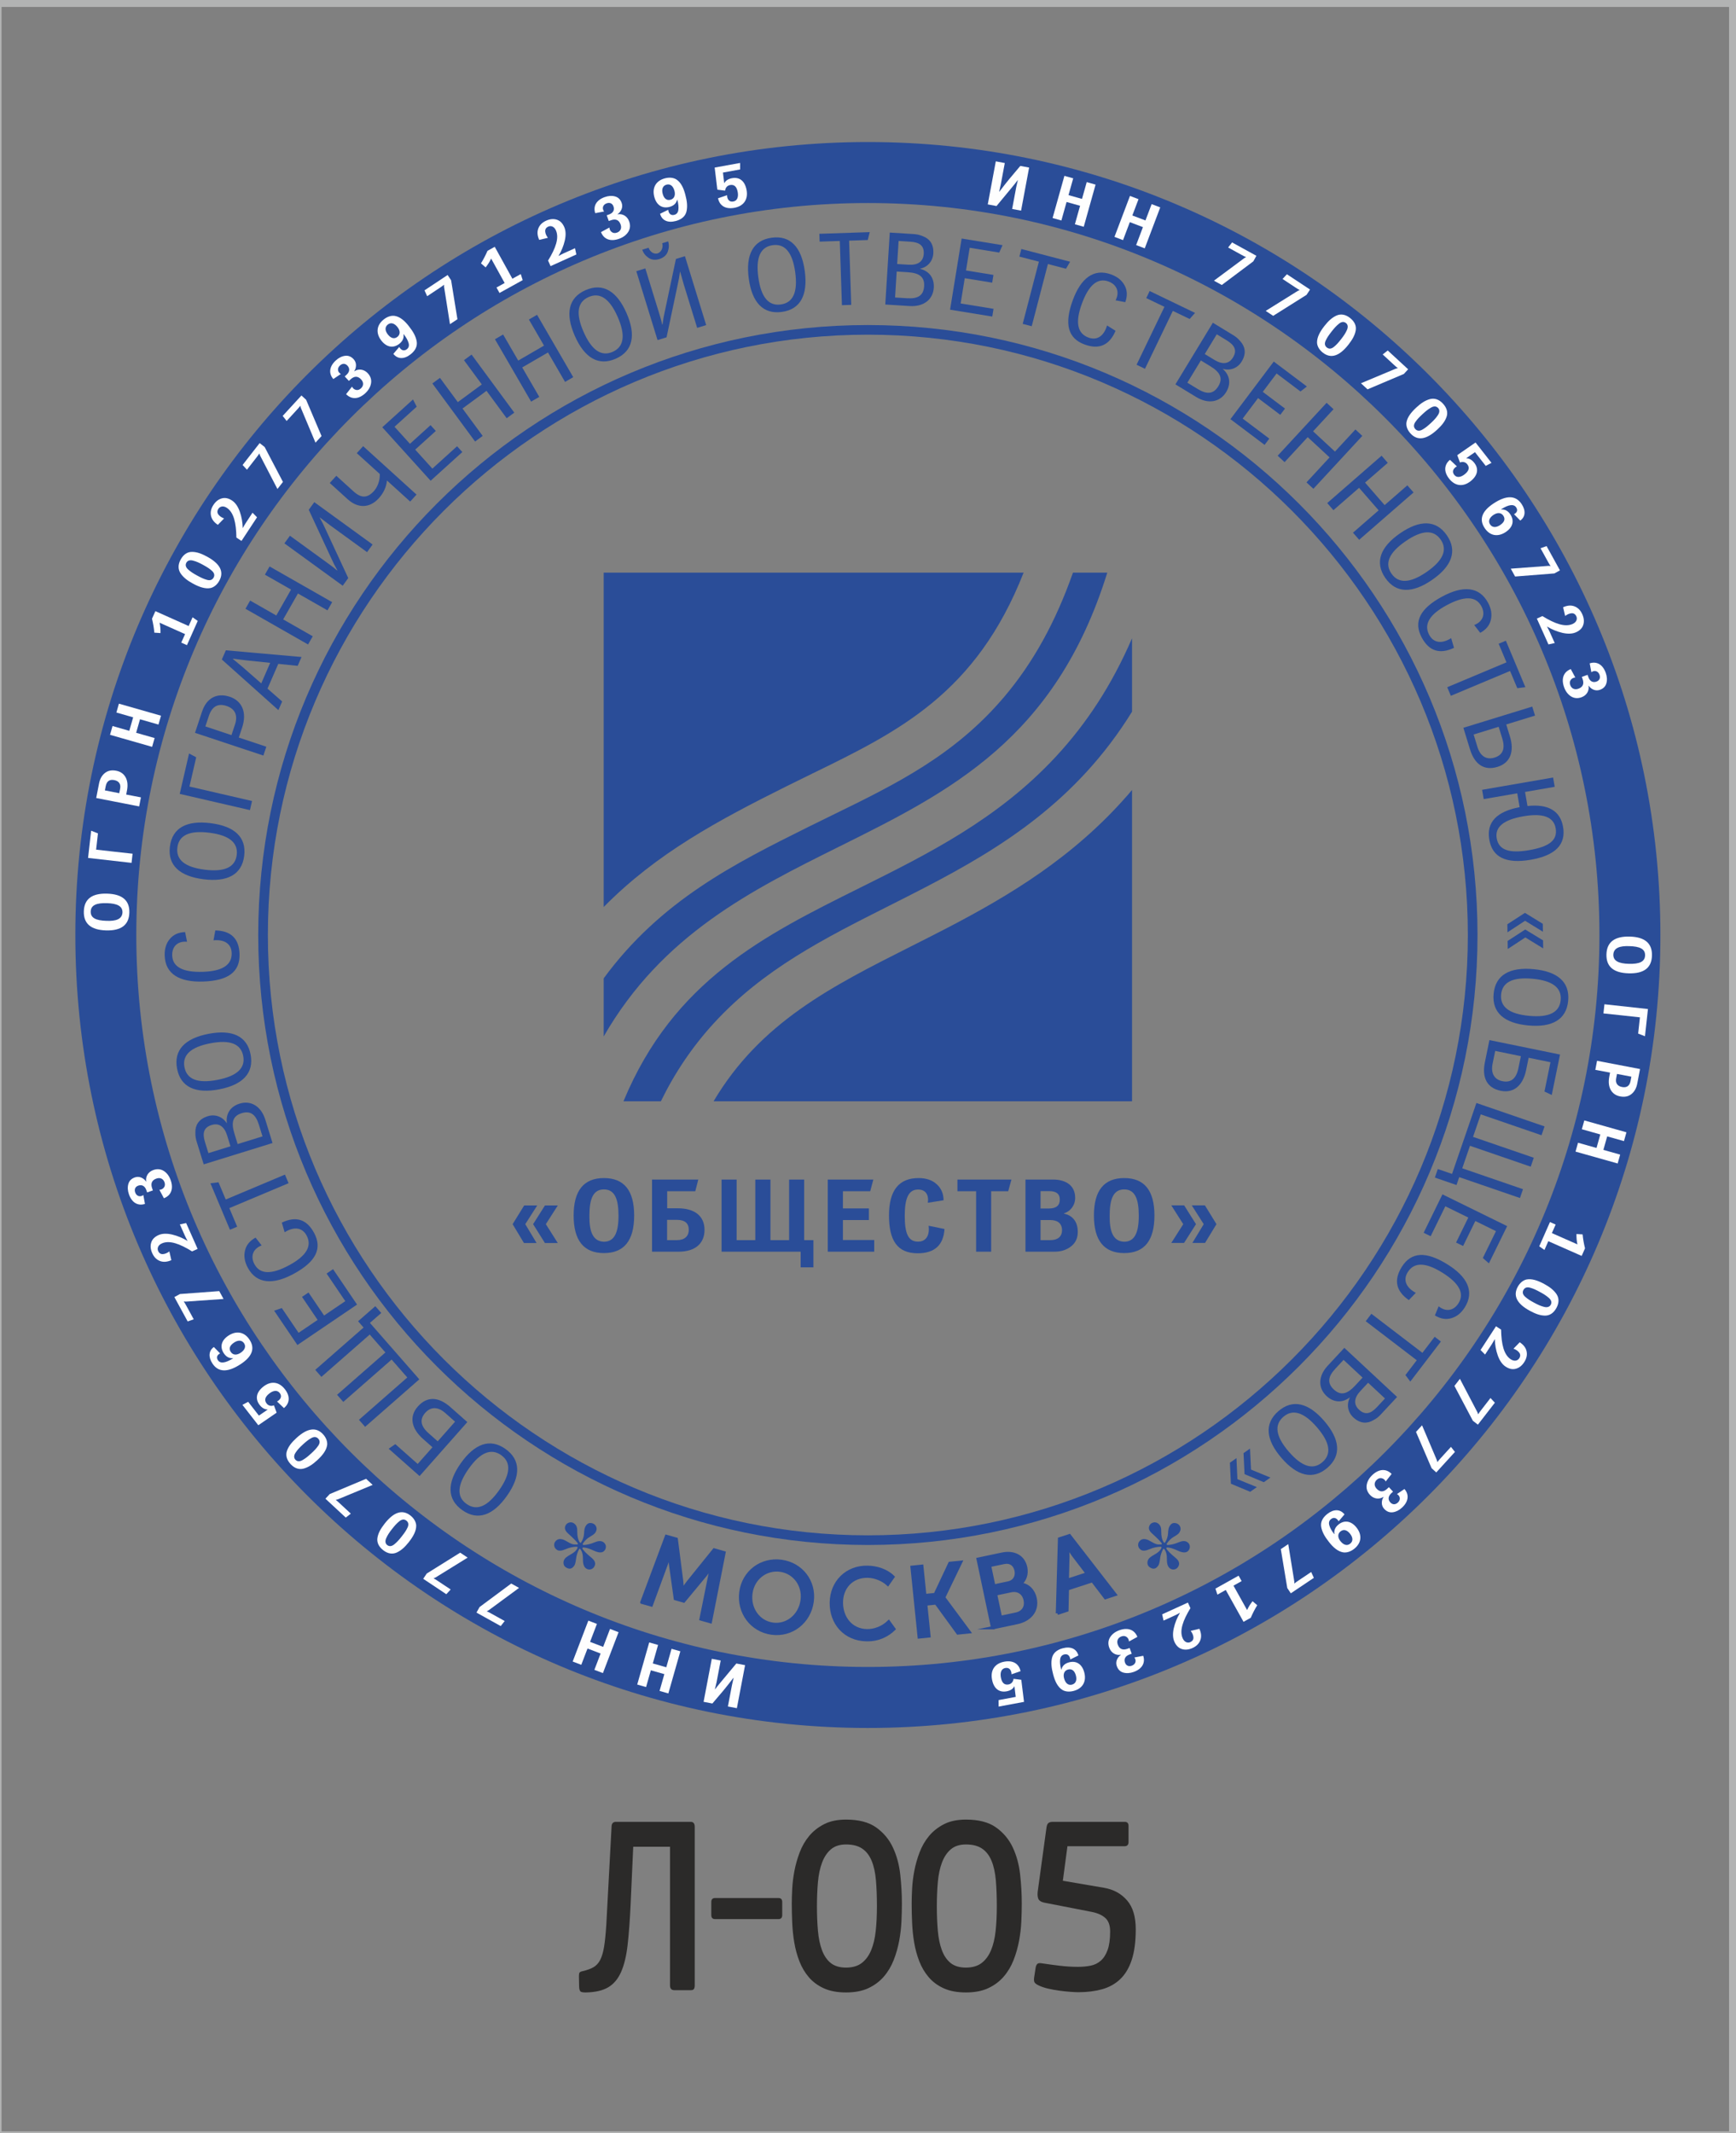 <?xml version="1.0" encoding="UTF-8"?> <svg xmlns="http://www.w3.org/2000/svg" xmlns:xlink="http://www.w3.org/1999/xlink" xmlns:xodm="http://www.corel.com/coreldraw/odm/2003" xml:space="preserve" width="40.852mm" height="50.165mm" version="1.1" style="shape-rendering:geometricPrecision; text-rendering:geometricPrecision; image-rendering:optimizeQuality; fill-rule:evenodd; clip-rule:evenodd" viewBox="0 0 4085.18 5016.5"><rect x="0" y="0" width="4085.18" height="5016.5" fill="#808080" stroke="none"/> <defs> <style type="text/css"> .str1 {stroke:#B2B3B3;stroke-width:20;stroke-miterlimit:22.926} .str0 {stroke:#2A4D98;stroke-width:7.62;stroke-miterlimit:10} .fil0 {fill:none} .fil3 {fill:#FEFEFE} .fil2 {fill:#2A4D98} .fil1 {fill:#2B2A29;fill-rule:nonzero} </style> </defs> <g id="Слой_x0020_1">  <rect class="fil0" x="-6.34" y="6.35" width="4085.19" height="5016.5"></rect> <g id="_2176824549856"> <path class="fil1" d="M1483.92 4480.12c-1.71,36.6 -4.03,67.86 -6.95,93.74 -2.92,25.87 -7.99,47.06 -15.2,63.57 -7.21,16.53 -17.35,28.66 -30.39,36.44 -13.06,7.76 -30.75,11.84 -53.07,12.23 -6.53,0 -10.64,-0.78 -12.36,-2.37 -1.72,-1.61 -2.75,-5 -3.1,-10.16l-0.51 -26.28c0,-3.98 0.51,-6.66 1.55,-8.06 1.02,-1.39 3.43,-2.48 7.3,-3.27 10.39,-2.4 18.88,-5.49 25.41,-9.26 6.61,-3.79 11.85,-9.55 15.88,-17.33 3.95,-7.75 6.96,-18.1 9.1,-31.04 2.07,-12.94 3.78,-29.94 5.16,-51.04l12.36 -230.48c0,-7.97 3.43,-11.96 10.22,-11.96l176.28 0c6.18,0 9.27,3.99 9.27,11.96l0 372.59c0,3.58 -0.6,6.36 -1.8,8.35 -1.21,1.99 -3.69,2.98 -7.47,2.98l-38.64 0c-6.87,0 -10.3,-3.77 -10.3,-11.33l0 -326.02 -86.55 0 -6.19 136.74z"></path> <path class="fil1" d="M1831.99 4463.98c5.84,0 8.75,3.2 8.75,9.56l0 30.46c0,6.36 -2.91,9.55 -8.75,9.55l-149.41 0c-5.83,0 -8.76,-3.19 -8.76,-9.55l0 -30.46c0,-6.36 2.93,-9.56 8.76,-9.56l149.41 0z"></path> <path class="fil1" d="M1990.97 4686.1c-20.26,0 -37.52,-3.19 -51.77,-9.55 -14.25,-6.36 -26.11,-15.03 -35.55,-25.96 -9.45,-10.96 -16.92,-23.5 -22.41,-37.63 -5.49,-14.13 -9.53,-28.87 -12.11,-44.18 -2.57,-15.33 -4.2,-30.96 -4.89,-46.87 -0.69,-15.92 -1.03,-30.85 -1.03,-44.8 0,-9.54 0.34,-21.07 1.03,-34.61 0.69,-13.54 2.41,-27.57 5.15,-42.09 2.75,-14.54 6.87,-29.08 12.36,-43.6 5.5,-14.52 12.97,-27.46 22.42,-38.82 9.44,-11.33 21.21,-20.58 35.29,-27.76 14.08,-7.15 31.25,-10.74 51.51,-10.74 29.89,0 53.49,6.17 70.84,18.51 17.35,12.35 30.48,28.06 39.41,47.17 8.93,19.09 14.69,40.3 17.26,63.59 2.58,23.28 3.86,46.08 3.86,68.35 0,12.35 -0.34,26.18 -1.02,41.52 -0.69,15.32 -2.5,30.74 -5.41,46.27 -2.92,15.52 -7.22,30.55 -12.89,45.07 -5.66,14.52 -13.39,27.46 -23.18,38.82 -9.78,11.34 -21.89,20.39 -36.32,27.16 -14.42,6.77 -31.94,10.15 -52.55,10.15zm0 -348.1c-14.76,0 -26.61,3.78 -35.54,11.36 -8.93,7.56 -15.88,18 -20.87,31.14 -4.98,13.14 -8.24,28.56 -9.79,46.37 -1.54,17.7 -2.32,36.62 -2.32,56.52 0,20.69 0.78,39.91 2.32,57.42 1.55,17.63 4.72,32.84 9.53,45.78 4.81,12.94 11.68,23.08 20.61,30.26 8.93,7.15 20.95,10.74 36.06,10.74 15.12,0 27.39,-3.59 36.84,-10.74 9.44,-7.18 16.83,-17.22 22.15,-29.96 5.32,-12.73 8.93,-27.86 10.82,-45.48 1.89,-17.51 2.83,-36.92 2.83,-58.02 0,-22.68 -0.77,-43.09 -2.31,-61.01 -1.55,-17.99 -4.89,-33.22 -10.05,-45.77 -5.15,-12.54 -12.53,-22.19 -22.15,-28.75 -9.62,-6.58 -22.32,-9.86 -38.13,-9.86z"></path> <path class="fil1" d="M2273.09 4686.1c-20.26,0 -37.52,-3.19 -51.77,-9.55 -14.26,-6.36 -26.11,-15.03 -35.55,-25.96 -9.45,-10.96 -16.92,-23.5 -22.42,-37.63 -5.48,-14.13 -9.52,-28.87 -12.1,-44.18 -2.57,-15.33 -4.2,-30.96 -4.89,-46.87 -0.69,-15.92 -1.03,-30.85 -1.03,-44.8 0,-9.54 0.34,-21.07 1.03,-34.61 0.69,-13.54 2.4,-27.57 5.15,-42.09 2.75,-14.54 6.86,-29.08 12.36,-43.6 5.5,-14.52 12.97,-27.46 22.42,-38.82 9.44,-11.33 21.21,-20.58 35.29,-27.76 14.08,-7.15 31.25,-10.74 51.51,-10.74 29.89,0 53.49,6.17 70.83,18.51 17.36,12.35 30.49,28.06 39.42,47.17 8.93,19.09 14.68,40.3 17.25,63.59 2.58,23.28 3.87,46.08 3.87,68.35 0,12.35 -0.34,26.18 -1.03,41.52 -0.69,15.32 -2.49,30.74 -5.41,46.27 -2.91,15.52 -7.21,30.55 -12.88,45.07 -5.67,14.52 -13.39,27.46 -23.18,38.82 -9.79,11.34 -21.89,20.39 -36.32,27.16 -14.42,6.77 -31.94,10.15 -52.55,10.15zm0 -348.1c-14.77,0 -26.61,3.78 -35.54,11.36 -8.93,7.56 -15.89,18 -20.87,31.14 -4.98,13.14 -8.24,28.56 -9.79,46.37 -1.54,17.7 -2.32,36.62 -2.32,56.52 0,20.69 0.78,39.91 2.32,57.42 1.55,17.63 4.72,32.84 9.53,45.78 4.81,12.94 11.68,23.08 20.61,30.26 8.93,7.15 20.95,10.74 36.06,10.74 15.11,0 27.39,-3.59 36.84,-10.74 9.44,-7.18 16.82,-17.22 22.15,-29.96 5.32,-12.73 8.93,-27.86 10.82,-45.48 1.89,-17.51 2.83,-36.92 2.83,-58.02 0,-22.68 -0.77,-43.09 -2.31,-61.01 -1.55,-17.99 -4.9,-33.22 -10.06,-45.77 -5.15,-12.54 -12.52,-22.19 -22.14,-28.75 -9.63,-6.58 -22.33,-9.86 -38.13,-9.86z"></path> <path class="fil1" d="M2612.39 4542.8c0,-14.33 -3.69,-24.88 -11.08,-31.65 -7.37,-6.77 -17.77,-11.55 -31.16,-14.33l-113.34 -22.08c-6.87,-1.59 -11.25,-4.37 -13.14,-8.36 -1.88,-3.98 -2.49,-9.55 -1.8,-16.73l20.61 -150.47c0.68,-5.56 2.14,-9.33 4.37,-11.34 2.24,-1.98 5.76,-2.99 10.56,-2.99l169.5 0c5.84,0 8.76,3.2 8.76,9.56l0 37.61c0,6.78 -3.1,10.16 -9.27,10.16l-134.47 0 -10.82 81.21 97.89 16.7c21.98,3.99 39.75,13.85 53.32,29.57 13.57,15.72 20.35,38.31 20.35,67.78 0,29.05 -3.18,53.12 -9.53,72.23 -6.36,19.11 -15.46,34.23 -27.31,45.4 -11.84,11.13 -26.1,19 -42.76,23.58 -16.65,4.56 -35.11,6.86 -55.38,6.86 -4.81,0 -11.16,-0.31 -19.06,-0.91 -7.9,-0.6 -16.32,-1.47 -25.25,-2.67 -8.93,-1.2 -17.77,-2.78 -26.53,-4.78 -8.76,-1.99 -16.39,-4.59 -22.92,-7.75 -5.84,-2.8 -9.18,-5.6 -10.05,-8.37 -0.86,-2.8 -0.94,-6.37 -0.26,-10.74l3.61 -23.3c0.69,-3.59 1.98,-6.26 3.87,-8.07 1.89,-1.77 5.23,-2.28 10.04,-1.47 13.05,1.98 26.96,3.88 41.73,5.65 14.77,1.8 29.37,2.71 43.79,2.71 10.65,0 20.52,-0.91 29.62,-2.71 9.11,-1.77 17.1,-5.65 23.96,-11.63 6.87,-5.97 12.28,-14.44 16.23,-25.39 3.95,-10.94 5.92,-25.36 5.92,-43.28z"></path> <path class="fil2" d="M2734.34 3630.49c-2.86,-4.53 -10.77,-12.58 -23.72,-24.3 -7.41,-6.6 -9,-13.19 -4.67,-19.84 1.61,-2.72 4.34,-4.51 7.93,-5.52 3.83,-0.97 7.28,-0.41 10.42,1.65 5.57,3.47 8.26,9.07 8.26,16.63 -0.12,13.71 2.02,23.49 6.59,29.08l2.12 0.27c4.64,-7.34 7.18,-14.95 7.44,-22.65 0.26,-7.79 1.45,-13.37 3.86,-16.88 2.6,-4.28 5.73,-6.57 9.32,-6.93 3.69,-0.26 6.95,0.44 10.18,2.47 2.94,1.88 4.77,4.64 5.77,8.23 0.98,3.68 0,7.61 -2.67,11.88 -1.68,2.63 -5.9,5.9 -12.65,9.71 -6.73,3.8 -12.43,9.38 -17.3,16.98l1.41 2.54c8.84,-0.35 17.69,-2.47 26.4,-6.22 8.73,-3.75 15.52,-4.18 20.56,-0.94 3.36,2.12 5.34,4.99 6.12,8.56 0.63,3.57 0.04,7.08 -1.97,10.19 -4.48,7.1 -13.01,7.58 -25.57,1.84 -12.52,-5.79 -21.45,-8.34 -26.66,-7.5l-1.12 1.79c2.35,4.8 9.76,12.35 22.35,22.72 8.27,6.94 10.1,13.84 5.56,20.94 -1.91,3.04 -4.84,5.02 -8.23,5.85 -3.66,0.83 -7.05,0.18 -10.28,-1.9 -5.34,-3.45 -8.01,-10.6 -7.78,-21.69 0.2,-10.97 -2.08,-19.3 -6.72,-24.68l-1.85 -0.03c-4.22,7.8 -6.72,15.5 -7.57,23.36 -0.96,7.72 -2.25,12.95 -4.06,15.85 -1.78,2.68 -3.76,4.66 -5.77,5.93 -4.18,2.37 -8.76,1.94 -13.7,-1.27 -3.63,-2.24 -5.61,-5.27 -6.09,-9.25 -0.41,-3.92 0.39,-7.32 2.37,-10.35 1.98,-3.19 6.62,-6.7 13.87,-10.7 7.08,-3.88 11.89,-7.86 14.36,-11.58 0.53,-0.88 1.02,-1.61 1.39,-2.28 0.23,-0.76 0.62,-1.62 1.18,-2.58l-1.15 -2.18c-9.33,0.15 -18.52,2.12 -27.32,5.99 -8.92,3.8 -15.48,4.4 -19.86,1.64 -3.6,-2.37 -5.8,-5.34 -6.56,-9.14 -0.63,-3.6 -0.14,-6.72 1.58,-9.53 2.77,-4.32 6.49,-6.62 11.07,-6.92 4.68,-0.18 9.42,1.15 14.4,4.18 6.89,4.03 11.89,6.58 15.03,7.56 3.19,1.11 7.31,1.32 12.45,1.02l1.28 -2z"></path> <path class="fil2" d="M1360.12 3630.49c-2.83,-4.53 -10.74,-12.58 -23.73,-24.3 -7.35,-6.6 -8.92,-13.19 -4.68,-19.84 1.69,-2.72 4.38,-4.51 8.02,-5.52 3.78,-0.97 7.21,-0.41 10.4,1.65 5.5,3.47 8.24,9.07 8.21,16.63 -0.14,13.71 2.07,23.49 6.62,29.08l2.07 0.27c4.72,-7.34 7.22,-14.95 7.45,-22.65 0.3,-7.79 1.52,-13.37 3.9,-16.88 2.6,-4.28 5.76,-6.57 9.31,-6.93 3.69,-0.26 6.99,0.44 10.19,2.47 2.89,1.88 4.81,4.64 5.73,8.23 0.99,3.68 0.07,7.61 -2.63,11.88 -1.69,2.63 -5.93,5.9 -12.62,9.71 -6.73,3.8 -12.49,9.38 -17.37,16.98l1.48 2.54c8.83,-0.35 17.63,-2.47 26.36,-6.22 8.73,-3.75 15.55,-4.18 20.57,-0.94 3.32,2.12 5.29,4.99 6.12,8.56 0.67,3.57 0.06,7.08 -2.01,10.19 -4.48,7.1 -12.98,7.58 -25.54,1.84 -12.52,-5.79 -21.41,-8.34 -26.65,-7.5l-1.12 1.79c2.3,4.8 9.75,12.35 22.38,22.72 8.19,6.94 10.04,13.84 5.53,20.94 -1.92,3.04 -4.81,5.02 -8.24,5.85 -3.62,0.83 -7.05,0.18 -10.31,-1.9 -5.35,-3.45 -7.95,-10.6 -7.75,-21.69 0.17,-10.97 -2.07,-19.3 -6.75,-24.68l-1.82 -0.03c-4.24,7.8 -6.75,15.5 -7.61,23.36 -0.92,7.72 -2.24,12.95 -4.02,15.85 -1.77,2.68 -3.72,4.66 -5.79,5.93 -4.15,2.37 -8.76,1.94 -13.68,-1.27 -3.62,-2.24 -5.6,-5.27 -6.06,-9.25 -0.42,-3.92 0.4,-7.32 2.34,-10.35 2.01,-3.19 6.62,-6.7 13.84,-10.7 7.16,-3.88 11.93,-7.86 14.4,-11.58 0.49,-0.88 1.02,-1.61 1.38,-2.28 0.26,-0.76 0.66,-1.62 1.19,-2.58l-1.16 -2.18c-9.35,0.15 -18.49,2.12 -27.31,5.99 -8.9,3.8 -15.49,4.4 -19.87,1.64 -3.62,-2.37 -5.79,-5.34 -6.56,-9.14 -0.62,-3.6 -0.16,-6.72 1.59,-9.53 2.76,-4.32 6.52,-6.62 11.06,-6.92 4.65,-0.18 9.43,1.15 14.41,4.18 6.84,4.03 11.86,6.58 15.02,7.56 3.16,1.11 7.32,1.32 12.45,1.02l1.26 -2z"></path> <path class="fil2" d="M2042.25 764.47c-792.28,0 -1434.6,642.22 -1434.6,1434.55 0,792.36 642.32,1434.66 1434.6,1434.66 792.32,0 1434.65,-642.3 1434.65,-1434.66 0,-792.33 -642.33,-1434.55 -1434.65,-1434.55zm0 22.68c778.55,0 1411.93,633.37 1411.93,1411.87 0,778.56 -633.38,1411.94 -1411.93,1411.94 -778.53,0 -1411.89,-633.38 -1411.89,-1411.94 0,-778.5 633.36,-1411.87 1411.89,-1411.87z"></path> <path class="fil2" d="M2042.27 334.06c-1030,0 -1864.99,835 -1864.99,1864.99 0,1030.03 834.99,1864.98 1864.99,1864.98 1030,0 1865.01,-834.95 1865.01,-1864.98 0,-1029.99 -835.01,-1864.99 -1865.01,-1864.99zm0 143.46c949.24,0 1721.55,772.26 1721.55,1721.53 0,949.23 -772.31,1721.49 -1721.55,1721.49 -949.26,0 -1721.54,-772.26 -1721.54,-1721.49 0,-949.27 772.28,-1721.53 1721.54,-1721.53z"></path> <path class="fil2" d="M1189.38 3407.73c-36.26,-25.62 -72.46,-12.44 -105.04,33.65 -32.58,46.09 -32.9,84.62 3.55,110.38 36.26,25.63 72.47,12.45 105.05,-33.64 32.57,-46.09 32.9,-84.61 -3.56,-110.39zm-91.45 129.44c-23.73,-16.76 -22.19,-44.32 4.93,-82.72 27.13,-38.36 52.58,-49 76.5,-32.11 23.72,16.75 22.18,44.32 -4.94,82.69 -27.12,38.38 -52.58,49.03 -76.49,32.14z"></path> <path class="fil2" d="M1059.9 3309.37c-27.6,-24.39 -54.8,-26.07 -76.71,-1.33 -21.28,24.07 -14.71,52.27 12.35,76.22l22.12 19.56 -34.74 39.26 -52.72 -46.62 -15.57 10.82 72.71 64.31 112.36 -127 -39.8 -35.22zm-59.24 13.49c13.77,-15.55 31.11,-13.77 47.21,0.47l22.99 20.33 -40.84 46.19 -21.58 -19.1c-18.75,-16.58 -21.4,-32.48 -7.78,-47.89z"></path> <polygon class="fil2" points="870.52,3111.33 897.18,3088.02 883.19,3072 842.66,3107.49 855.57,3122.24 741.85,3221.79 756.32,3238.31 870.04,3138.76 906.91,3180.86 793.19,3280.45 807.81,3297.14 921.54,3197.57 958.41,3239.69 844.68,3339.25 859.15,3355.78 986.74,3244.08 "></polygon> <polygon class="fil2" points="768.51,2995.28 812.51,3060.2 762.65,3093.98 725.95,3039.83 710.7,3050.16 747.4,3104.32 702.63,3134.66 663.14,3076.41 645.12,3082.64 699.84,3163.37 840.21,3068.24 783.77,2984.96 "></polygon> <path class="fil2" d="M583.13 2981.64c20.8,38.4 59.55,40.53 107.94,14.33 52.14,-28.21 68.03,-59.38 47.91,-96.57 -17.2,-31.76 -42.51,-39.81 -75.81,-23.95l6.66 22.73c21.02,-13.27 40.92,-12.21 51.6,7.51 13.38,24.72 -0.35,48 -40.85,69.91 -41.54,22.49 -68.82,21.69 -81.75,-2.19 -10.02,-18.5 -3.83,-36.34 16.84,-44.31l-14.23 -18.34c-13.51,7.29 -21.94,17.51 -24.91,30.39 -3.16,13 -0.93,26.55 6.6,40.49z"></path> <polygon class="fil2" points="495.17,2782.98 541.11,2892.27 558.09,2885.13 539.7,2841.39 679.05,2782.8 670.54,2762.55 531.19,2821.14 514.17,2780.63 "></polygon> <path class="fil2" d="M563.94 2595.59c-21.89,6.77 -32.87,24.03 -30.13,45.68l-0.45 0.13c-9.61,-15.07 -27.17,-21.52 -44.32,-16.21 -22.56,6.97 -29.4,22.45 -29.28,37.25 -0.38,10.74 1.21,16.67 3.51,24.13l16.06 51.9 162 -50.13 -16.96 -54.83c-9.84,-31.81 -34.03,-46.08 -60.43,-37.9l0 -0.02zm-66.01 50.35c17.82,-5.51 30.16,4 36.52,24.55l7.88 25.47 -51.89 16.08 -8.17 -26.42c-6.35,-20.52 -3.07,-33.89 15.66,-39.68zm53.65 19.98c-7.89,-25.49 -4.33,-41.18 17.1,-47.8 20.98,-6.5 33.17,3.32 40.49,27.03l8.53 27.52 -58.44 18.08 -7.68 -24.83z"></path> <path class="fil2" d="M589.69 2480c-8.39,-43.6 -43.62,-59.17 -99.05,-48.51 -55.43,10.65 -82.36,38.22 -73.92,82.05 8.38,43.59 43.62,59.17 99.04,48.52 55.44,-10.66 82.37,-38.22 73.93,-82.06zm-155.62 29.94c-5.49,-28.51 14.71,-47.31 60.85,-56.19 46.16,-8.89 71.89,1.08 77.42,29.84 5.49,28.52 -14.71,47.32 -60.86,56.21 -46.15,8.89 -71.88,-1.09 -77.41,-29.86z"></path> <path class="fil2" d="M387.52 2247.34c1.38,43.66 35.07,62.94 90.07,61.19 59.25,-1.87 87.43,-22.61 86.09,-64.88 -1.14,-36.1 -20.16,-54.66 -57.04,-55.37l-4.23 23.27c24.73,-2.42 42.06,7.43 42.77,29.86 0.89,28.07 -21.8,42.76 -67.84,44.21 -47.21,1.48 -71.25,-11.46 -72.11,-38.61 -0.66,-21.01 12.86,-34.19 34.91,-32.06l-4.51 -22.77c-15.34,0.49 -27.45,5.82 -35.88,16.03 -8.66,10.17 -12.73,23.31 -12.23,39.13z"></path> <path class="fil2" d="M574.65 2012.82c5.53,-44.04 -23.14,-69.79 -79.14,-76.81 -56.01,-7.03 -90.15,10.82 -95.71,55.1 -5.53,44.07 23.14,69.79 79.15,76.83 56.01,7.04 90.14,-10.83 95.7,-55.12zm-157.24 -19.73c3.61,-28.83 28.64,-40.44 75.27,-34.59 46.64,5.86 68.01,23.3 64.36,52.35 -3.61,28.82 -28.63,40.43 -75.27,34.59 -46.63,-5.85 -68.01,-23.3 -64.36,-52.34l0 -0.01z"></path> <polygon class="fil2" points="461.71,1781.08 444.87,1772.12 422.93,1867.16 588.16,1905.3 593.11,1883.91 445.82,1849.9 "></polygon> <path class="fil2" d="M540.57 1638.71c-31.38,-10.42 -54.96,4.38 -65.02,34.65l-16.68 50.19 160.91 53.48 6.94 -20.82 -64.78 -21.54 7.9 -23.76c11.54,-34.74 0.31,-62.35 -29.27,-72.2zm-7.45 21.66c21.52,7.17 26.46,23.75 19.9,43.47l-8.34 25.1 -61.41 -20.43 8.2 -24.63c7.45,-22.42 21.26,-30.29 41.65,-23.51z"></path> <path class="fil2" d="M531.44 1529.46l-9.43 21.67 133.11 119.03 8.87 -20.34 -34.5 -30.22 25.37 -58.25 45.63 4.67 9.05 -20.8 -178.1 -15.76zm83.33 77.8l-43.25 -37.92 -23.45 -19.5 0.28 -0.64 30.77 3.87 56.69 5.88 -21.04 48.31z"></path> <polygon class="fil2" points="634.35,1332.26 623.35,1351.54 684.9,1386.64 650.17,1447.57 588.61,1412.47 577.62,1431.77 724.94,1515.76 735.94,1496.47 666.38,1456.8 701.11,1395.86 770.67,1435.52 781.67,1416.22 "></polygon> <path class="fil2" d="M793.35 1341.77c-4.74,-4.31 -12.06,-9.92 -21.81,-17l-89.26 -64.8 -13.03 17.97 137.22 99.62 13.05 -17.96 -52.4 -112.77c-5,-11.2 -9.92,-20.92 -14.58,-28.97l0.03 -0.84c6.69,4.85 19.46,14.99 25.2,19.16l86.01 62.44 13.04 -17.98 -137.23 -99.61 -13.05 17.96 54.46 117.17c2.21,5.41 6.59,13.83 12.77,25.03l-0.42 0.58z"></path> <path class="fil2" d="M818.19 1174.19c24.5,22.2 52.19,20.85 73.28,-2.43 11.1,-12.26 17.45,-25.94 19.05,-41.08l0.32 -0.34 54.42 49.32 14.91 -16.45 -125.66 -113.87 -14.91 16.45 54.09 49.01c0.78,16 -5.98,31.57 -13.75,40.13 -15.39,16.97 -29.92,17.2 -47.95,0.87l-40.6 -36.82 -15.38 16.99 42.18 38.22z"></path> <polygon class="fil2" points="1075.6,1049.52 1017.45,1102.13 977.04,1057.47 1025.56,1013.57 1013.19,999.91 964.68,1043.81 928.39,1003.71 980.59,956.48 971.9,939.49 899.57,1004.93 1013.34,1130.68 1087.95,1063.18 "></polygon> <polygon class="fil2" points="1109.69,833.95 1091.82,847.13 1133.82,904.17 1077.34,945.77 1035.32,888.69 1017.45,901.87 1117.98,1038.43 1135.87,1025.27 1088.39,960.78 1144.88,919.21 1192.35,983.68 1210.23,970.51 "></polygon> <polygon class="fil2" points="1263.82,740.4 1244.61,751.53 1280.17,812.84 1219.5,848.04 1183.94,786.73 1164.73,797.88 1249.82,944.56 1269.03,933.43 1228.86,864.18 1289.53,828.98 1329.7,898.24 1348.91,887.08 "></polygon> <path class="fil2" d="M1448.93 843.68c40.67,-17.83 48.08,-55.63 25.41,-107.34 -22.66,-51.7 -55.48,-71.85 -96.37,-53.94 -40.66,17.84 -48.07,55.64 -25.41,107.34 22.67,51.7 55.49,71.86 96.37,53.94zm-63.63 -145.14c26.61,-11.67 49.41,3.87 68.28,46.92 18.87,43.04 14.84,70.34 -11.98,82.09 -26.6,11.66 -49.4,-3.88 -68.27,-46.93 -18.87,-43.02 -14.85,-70.33 11.97,-82.08z"></path> <path class="fil2" d="M1558.32 763.37c-1.2,-6.3 -3.69,-15.18 -7.24,-26.68l-32.51 -105.4 -21.22 6.54 49.99 162.04 21.22 -6.55 25.74 -121.63c2.74,-11.96 4.62,-22.68 5.73,-31.92l0.54 -0.66c2.44,7.91 6.56,23.69 8.64,30.46l31.34 101.55 21.21 -6.54 -49.98 -162.05 -21.22 6.54 -26.76 126.41c-1.47,5.64 -3.02,15.02 -4.8,27.66l-0.68 0.23zm-10.87 -167.44c-9.02,2.78 -18.35,-4.2 -21.14,-13.25l-14.89 4.6c2.36,7.68 7.3,14.08 14.51,18.99 7.21,4.95 15.92,5.97 25.63,2.98 9.93,-3.06 16.56,-8.8 19.73,-16.95 3.1,-8.37 3.51,-16.65 1.07,-24.56l-13.99 4.3c2.86,9.26 -1.66,21.04 -10.92,23.89z"></path> <path class="fil2" d="M1839.96 733.61c43.99,-6.03 61.47,-40.34 53.82,-96.27 -7.65,-55.93 -33.7,-84.3 -77.92,-78.25 -44,6 -61.47,40.34 -53.82,96.27 7.64,55.93 33.69,84.3 77.92,78.26l0 -0.01zm-21.47 -157c28.78,-3.96 46.46,17.25 52.83,63.81 6.37,46.54 -4.98,71.7 -33.99,75.67 -28.78,3.93 -46.47,-17.24 -52.83,-63.81 -6.37,-46.57 4.97,-71.72 33.99,-75.67z"></path> <polygon class="fil2" points="2046.63,545.92 1928.14,549.88 1928.75,568.29 1976.19,566.72 1981.22,717.77 2003.17,717.05 1998.15,565.99 2042.05,564.53 "></polygon> <path class="fil2" d="M2197.4 676.74c1.44,-22.88 -10.79,-39.25 -32.01,-44.36l0.04 -0.48c17.5,-3.63 29.75,-17.78 30.87,-35.67 1.47,-23.59 -10.56,-35.44 -24.44,-40.58 -9.92,-4.17 -16.03,-4.78 -23.82,-5.27l-54.2 -3.39 -10.6 169.22 57.28 3.59c33.24,2.08 55.16,-15.48 56.88,-43.06zm-23.65 -79.55c-1.16,18.61 -14.45,26.76 -35.9,25.41l-26.64 -1.65 3.4 -54.22 27.57 1.74c21.45,1.33 32.8,9.13 31.57,28.72zm-37.72 43.05c26.64,1.67 40.05,10.54 38.64,32.96 -1.37,21.91 -14.88,29.82 -39.62,28.26l-28.76 -1.78 3.81 -61.06 25.93 1.62z"></path> <polygon class="fil2" points="2338,726.33 2260.6,713.75 2270.25,654.3 2334.83,664.8 2337.79,646.6 2273.21,636.13 2281.88,582.74 2351.36,594.04 2359.2,576.63 2262.92,561.02 2235.74,728.37 2335.04,744.51 "></polygon> <polygon class="fil2" points="2518.17,615.56 2403.44,585.64 2398.8,603.48 2444.73,615.45 2406.62,761.73 2427.87,767.25 2465.99,620.98 2508.5,632.08 "></polygon> <path class="fil2" d="M2614.74 645.46c-41.04,-14.98 -71.46,9.11 -90.34,60.81 -20.34,55.66 -11.59,89.53 28.12,104.04 33.94,12.4 58.22,1.68 72.64,-32.3l-20.04 -12.59c-6.95,23.85 -22.55,36.27 -43.62,28.56 -26.4,-9.63 -31.55,-36.16 -15.74,-79.41 16.2,-44.38 37.17,-61.86 62.68,-52.55 19.75,7.2 26.94,24.68 16.75,44.33l22.82 4.32c5.26,-14.42 4.82,-27.66 -1.51,-39.27 -6.23,-11.83 -16.89,-20.5 -31.76,-25.94z"></path> <polygon class="fil2" points="2812.19,735.91 2705.36,684.48 2697.38,701.08 2740.15,721.66 2674.59,857.85 2694.37,867.39 2759.93,731.2 2799.52,750.25 "></polygon> <path class="fil2" d="M2885.43 922.15c11.9,-19.56 8.7,-39.75 -7.69,-54.15l0.23 -0.42c17.19,4.95 34.61,-1.88 43.93,-17.23 12.28,-20.16 7.15,-36.29 -2.75,-47.29 -6.83,-8.29 -11.96,-11.68 -18.62,-15.74l-46.42 -28.23 -88.1 144.9 49.03 29.82c28.46,17.29 56.03,11.96 70.39,-11.66zm16.08 -81.43c-9.7,15.94 -25.26,16.99 -43.62,5.81l-22.8 -13.86 28.22 -46.43 23.62 14.36c18.36,11.17 24.77,23.37 14.58,40.12zm-53.43 20.57c22.81,13.89 30.54,27.97 18.88,47.16 -11.41,18.75 -27.05,19.48 -48.24,6.6l-24.62 -14.99 31.78 -52.26 22.2 13.49z"></path> <polygon class="fil2" points="2986.93,1031.6 2924.27,984.47 2960.49,936.34 3012.77,975.66 3023.85,960.95 2971.57,921.61 3004.1,878.4 3060.33,920.73 3075.37,909 2997.43,850.34 2895.47,985.82 2975.85,1046.33 "></polygon> <polygon class="fil2" points="3205.87,1025.15 3189.58,1010.07 3141.46,1062.08 3089.97,1014.42 3138.09,962.43 3121.8,947.35 3006.62,1071.81 3022.92,1086.91 3077.3,1028.13 3128.78,1075.76 3074.4,1134.53 3090.7,1149.61 "></polygon> <polygon class="fil2" points="3326.37,1158.22 3311.79,1141.48 3258.34,1187.99 3212.3,1135.07 3265.75,1088.56 3251.17,1071.81 3123.25,1183.14 3137.82,1199.89 3198.22,1147.33 3244.27,1200.25 3183.86,1252.8 3198.44,1269.55 "></polygon> <path class="fil2" d="M3259.9 1359.26c25.24,36.54 63.76,36.62 110.2,4.53 46.45,-32.09 59.99,-68.16 34.62,-104.87 -25.24,-36.53 -63.77,-36.62 -110.2,-4.53 -46.44,32.1 -60,68.16 -34.62,104.87zm130.38 -90.07c16.51,23.89 5.6,49.23 -33.07,75.96 -38.67,26.69 -66.22,27.95 -82.87,3.85 -16.52,-23.91 -5.61,-49.25 33.06,-75.94 38.67,-26.72 66.23,-27.98 82.88,-3.87z"></path> <path class="fil2" d="M3501.68 1417.53c-20.78,-38.45 -59.52,-40.61 -107.93,-14.45 -52.16,28.19 -68.08,59.34 -47.99,96.53 17.18,31.8 42.48,39.86 75.8,24.01l-6.65 -22.73c-21.02,13.25 -40.92,12.2 -51.6,-7.56 -13.35,-24.71 0.39,-47.97 40.91,-69.86 41.56,-22.45 68.84,-21.64 81.75,2.25 10,18.5 3.8,36.35 -16.87,44.29l14.21 18.36c13.51,-7.29 21.95,-17.49 24.93,-30.37 3.18,-13 0.95,-26.55 -6.56,-40.47z"></path> <polygon class="fil2" points="3589.51,1616.22 3543.65,1506.9 3526.67,1514.01 3545.03,1557.8 3405.63,1616.27 3414.13,1636.52 3553.52,1578.06 3570.51,1618.57 "></polygon> <path class="fil2" d="M3443.63 1711.69l15.62 50.78c10.84,35.23 33.18,50.83 64.79,41.1 30.7,-9.44 39.78,-36.95 29.16,-71.48l-8.69 -28.22 67.73 -20.83 -6.52 -21.22 -162.09 49.87zm73.23 70.13c-19.88,6.11 -33.75,-4.44 -40.07,-24.99l-9.03 -29.34 58.93 -18.14 8.47 27.56c7.36,23.91 1.33,38.87 -18.31,44.91l0.01 0z"></path> <path class="fil2" d="M3504.66 1974.95c7.16,41.42 39.61,57.14 97.55,47.11 57.95,-10.02 83.23,-35.73 76.02,-77.39 -6.6,-38.16 -35.74,-54.2 -83.74,-49.03l-5.71 -33.04 69.81 -12.08 -3.78 -21.86 -167.1 28.9 3.79 21.85 78.89 -13.62 5.64 32.57c-54.54,10.4 -78.42,35.86 -71.37,76.59zm93.65 24.55c-44.92,7.76 -71.29,0.8 -76.23,-27.81 -4.59,-26.54 16.15,-43.78 62.46,-51.78 46.32,-8.03 71.65,1.27 76.28,28.02 4.95,28.63 -15.73,43.47 -62.51,51.57z"></path> <path class="fil2" d="M3589.47 2204.79l41.98 25.79 -0.3 -18.91 -41.99 -25.53 -41.37 26.9 0.3 18.88 41.38 -27.13zm-0.64 -39.21l41.99 25.77 -0.31 -18.64 -41.98 -25.76 -41.38 26.86 0.31 18.92 41.37 -27.15z"></path> <path class="fil2" d="M3514.8 2337.56c-4.1,44.22 25.38,69.01 81.58,74.22 56.21,5.2 89.75,-13.73 93.87,-58.18 4.1,-44.21 -25.37,-69.01 -81.58,-74.22 -56.21,-5.22 -89.75,13.74 -93.87,58.18zm157.8 14.64c-2.69,28.92 -27.33,41.34 -74.12,37.01 -46.8,-4.35 -68.73,-21.09 -66.03,-50.25 2.69,-28.92 27.33,-41.36 74.13,-37.01 46.79,4.35 68.72,21.09 66.02,50.25z"></path> <path class="fil2" d="M3494.29 2498.3c-7.38,36.07 4.74,60.5 37.13,67.14 31.47,6.42 52.63,-13.35 59.87,-48.74l5.92 -28.92 51.37 10.5 -14.11 68.93 17.15 8.1 19.47 -95.08 -166.14 -34 -10.66 52.07zm41.26 44.59c-20.36,-4.17 -27.47,-20.08 -23.16,-41.13l6.15 -30.1 60.4 12.38 -5.78 28.21c-5.02,24.53 -17.47,34.75 -37.61,30.64z"></path> <polygon class="fil2" points="3416.96,2760.97 3383.46,2749.47 3376.55,2769.56 3427.48,2787.08 3433.85,2768.53 3576.8,2817.64 3583.94,2796.89 3440.98,2747.75 3459.17,2694.81 3602.13,2743.94 3609.34,2722.93 3466.39,2673.82 3484.58,2620.9 3627.53,2670.01 3634.67,2649.23 3474.29,2594.12 "></polygon> <polygon class="fil2" points="3366.65,2907.5 3401.18,2837.1 3455.25,2863.6 3426.45,2922.37 3442.99,2930.48 3471.79,2871.71 3520.36,2895.53 3489.37,2958.73 3503.72,2971.3 3546.67,2883.73 3394.41,2809.05 3350.12,2899.39 "></polygon> <path class="fil2" d="M3447.21 3074.46c23.03,-37.12 5.63,-71.82 -41.14,-100.81 -50.38,-31.26 -85.33,-29.57 -107.6,6.36 -19.04,30.71 -13.47,56.67 16.85,77.7l16.41 -17.05c-21.95,-11.67 -30.93,-29.46 -19.1,-48.55 14.81,-23.88 41.83,-23.52 80.96,0.73 40.15,24.91 53.01,49 38.69,72.08 -11.08,17.85 -29.64,21.35 -46.82,7.38l-8.85 21.46c13.04,8.1 26.1,10.34 38.75,6.53 12.86,-3.71 23.51,-12.39 31.85,-25.83z"></path> <polygon class="fil2" points="3318.74,3249.37 3390.73,3155.16 3376.09,3143.97 3347.27,3181.7 3227.17,3089.9 3213.84,3107.37 3333.93,3199.16 3307.26,3234.06 "></polygon> <path class="fil2" d="M3121.62 3283.31c16.77,15.62 37.18,16.56 54.6,3.4l0.35 0.33c-8.3,15.84 -5.13,34.25 8.01,46.51 17.29,16.09 34.11,14.32 46.86,6.84 9.52,-5.02 13.88,-9.37 19.19,-15.06l37.01 -39.77 -124.12 -115.54 -39.11 42.02c-22.68,24.36 -23.02,52.45 -2.79,71.27zm76.52 32.21c-13.66,-12.72 -11.54,-28.17 3.11,-43.9l18.18 -19.53 39.76 37.01 -18.82 20.21c-14.65,15.72 -27.88,19.55 -42.23,6.21zm-9.37 -56.49c-18.19,19.54 -33.56,24.27 -49.98,8.97 -16.08,-14.97 -13.63,-30.42 3.27,-48.57l19.63 -21.1 44.77 41.67 -17.69 19.03z"></path> <path class="fil2" d="M3008.3 3318.97c-33.6,29.02 -29.54,67.32 7.36,110.02 36.89,42.75 74.2,52.32 107.98,23.16 33.61,-29.03 29.54,-67.32 -7.35,-110.06 -36.9,-42.71 -74.21,-52.31 -107.99,-23.12zm103.58 119.93c-21.97,18.99 -48.34,10.86 -79.06,-24.72 -30.72,-35.56 -34.92,-62.84 -12.76,-81.96 21.99,-18.99 48.35,-10.88 79.07,24.69 30.72,35.58 34.92,62.85 12.75,81.99z"></path> <path class="fil2" d="M2942 3508.56l15.64 -11.01 -45.74 -18.66 -2.22 -49.54 -15.46 10.88 2.42 49.41 45.36 18.92zm32.07 -22.55l15.45 -10.88 -45.55 -18.78 -2.41 -49.43 -15.26 10.75 2.41 49.41 45.36 18.93z"></path> <path class="fil2 str0" d="M1510.4 3768.46l22.22 6.28 35.92 -97.82c3.63,-9.4 7.18,-23.69 7.18,-23.69l0.45 0.13c0,0 0.62,16.68 1.81,26.23l11.25 80.33 19.76 5.6 51.89 -62.5c6.07,-7.74 15.15,-20.94 15.15,-20.94l0.45 0.12c0,0 -4.33,13.57 -6.16,23.51l-20.63 102.12 22.02 6.22 32.04 -162.22 -23.14 -6.57 -60.89 75.48c-6.07,7.77 -13.9,19.12 -13.9,19.12l-0.45 -0.12c0,0 -0.49,-13.73 -1.6,-23.49l-12.36 -96.2 -23.14 -6.54 -57.87 154.95z"></path> <path class="fil2 str0" d="M1743.48 3743.93c-6.58,48.1 25.1,90.62 72.29,97.07 47.19,6.44 88.86,-26.03 95.44,-74.15 6.42,-46.97 -25.16,-88.27 -72.36,-94.73 -47.19,-6.44 -88.94,24.84 -95.37,71.81zm23.61 3.23c4.84,-35.4 35.38,-58.78 68.92,-54.21 33.31,4.55 56.43,35.28 51.6,70.67 -4.99,36.56 -35.65,60.89 -68.96,56.33 -33.54,-4.59 -56.55,-36.26 -51.56,-72.79z"></path> <path class="fil2" d="M1956.19 3769.01c-0.78,48.32 31.99,86.69 83.11,87.53 29.19,0.46 49.93,-11.35 64.16,-25.14l-12.1 -16.76c-13.53,13.09 -32.57,20.95 -51.01,20.67 -38.28,-0.64 -60.91,-31.13 -60.34,-66.15 0.57,-34.77 23.66,-62.65 61.95,-62.04 17.04,0.28 35.37,7.8 47.33,18.74l11.96 -17.08c-15.63,-15.43 -38.64,-22.34 -59.88,-22.68 -49.03,-0.81 -84.4,35.05 -85.18,82.91z"></path> <path class="fil0 str0" d="M1956.2 3768.97c-0.78,48.32 31.99,86.68 83.11,87.52 29.19,0.47 49.93,-11.35 64.16,-25.13l-12.1 -16.77c-13.54,13.11 -32.57,20.96 -51.02,20.67 -38.27,-0.64 -60.34,-31.13 -60.34,-66.15 0,-34.77 23.66,-62.65 61.96,-62.04 17.03,0.28 35.37,7.81 47.33,18.74l11.96 -17.07c-15.63,-15.43 -38.64,-22.34 -59.88,-22.68 -49.03,-0.81 -84.41,35.05 -85.18,82.91z"></path> <polygon class="fil2 str0" points="2163.04,3849.97 2186.03,3847.61 2178.34,3772.61 2202.74,3770.09 2254.08,3840.66 2280.34,3837.97 2220.68,3757.48 2220.65,3757.01 2260.53,3674.29 2235.21,3676.88 2200.7,3750.13 2176.31,3752.62 2169.25,3683.65 2146.26,3686.01 "></polygon> <path class="fil2 str0" d="M2335.8 3828.37l57.78 -12.21c28.34,-5.98 48.82,-26.54 42.4,-56.91 -3.81,-18.04 -16.77,-32 -34.97,-33.43l-0.1 -0.45c10.99,-9 16.1,-23.21 12.77,-38.97 -5.49,-26.03 -28.09,-37.02 -55.51,-31.23l-56.43 11.92 34.06 161.28zm2.89 -98.21l-10.18 -48.2 33.58 -7.08c15.3,-3.25 26,4.53 29,18.68 2.99,14.17 -3.97,26.38 -18.6,29.46l-33.8 7.14zm15.58 73.79l-11.63 -55.06 36.32 -7.66c16.91,-3.58 30,5.36 33.43,21.58 3.53,16.66 -4.44,29.81 -21.8,33.46l-36.32 7.68z"></path> <path class="fil2" d="M2488.29 3794.44l22.41 -7.32 1.06 -50.2 59.04 -19.28 30.46 39.91 22.64 -7.38 -107.3 -138.37 -23.3 7.61 -5.01 175.03zm23.29 -77.6l1.38 -55.24c-0.01,-9.07 -1.32,-24.37 -1.32,-24.37l0.44 -0.14c0,0 8.19,13.05 13.54,20.38l33.46 43.85 -47.5 15.52z"></path> <path class="fil0 str0" d="M2488.3 3794.39l22.41 -7.32 1.06 -50.2 59.04 -19.28 30.46 39.91 22.64 -7.38 -107.3 -138.37 -23.3 7.61 -5.01 175.03zm23.29 -77.6l1.38 -55.23c0,-9.07 -1.32,-24.37 -1.32,-24.37l0.44 -0.14c0,0 8.19,13.04 13.54,20.38l33.46 43.84 -47.5 15.52z"></path> <path class="fil3" d="M1726.27 3946.36c-0.86,3.78 -2.25,9.5 -3.89,17.36l-9.5 49.75 21.14 4.02 19.31 -101.18 -20.58 -3.91 -35.97 43.09c-5.85,6.9 -10.47,12.76 -14,17.48 -0.16,0.12 -0.31,0.09 -0.45,0.06l3.88 -16.5 9.76 -51.15 -20.99 -4.01 -19.31 101.18 20.71 3.95c2.12,-2.66 6.24,-7.41 12.25,-14.45l13.57 -15.95 11.46 -14.19c4.59,-5.69 8.68,-11.03 12.22,-15.79 0.11,0.19 0.25,0.21 0.39,0.24z"></path> <polygon class="fil3" points="1499.51,3961.91 1520.34,3967.84 1531.59,3928.4 1563.33,3937.42 1552.08,3976.9 1572.77,3982.79 1601,3883.73 1580.3,3877.84 1567.92,3921.29 1536.18,3912.25 1548.57,3868.78 1527.74,3862.85 "></polygon> <polygon class="fil3" points="1347.65,3907.77 1367.87,3915.51 1382.55,3877.18 1413.36,3888.97 1398.69,3927.31 1418.78,3934.99 1455.61,3838.8 1435.51,3831.1 1419.36,3873.3 1388.54,3861.51 1404.7,3819.3 1384.47,3811.57 "></polygon> <path class="fil3" d="M1121.24 3792.7l57.07 31.68 9.38 -11.86 -31.35 -17.41c-5.4,-3 -9.11,-4.89 -10.95,-5.42 2.82,-1.23 5.92,-3.28 9.19,-5.89l66.85 -49.2 -18.44 -10.24 -74.51 55.29 -7.24 13.05z"></path> <path class="fil3" d="M995.91 3713.25l54.33 36.19 10.3 -11.09 -29.86 -19.87c-5.13,-3.41 -8.67,-5.61 -10.46,-6.28 2.9,-0.99 6.16,-2.79 9.62,-5.14l70.6 -43.66 -17.56 -11.68 -78.71 49.11 -8.26 12.42z"></path> <path class="fil3" d="M905.44 3583.05c-9.6,12.17 -15.16,22.22 -17.15,33.06 -1.99,10.87 2.37,21.09 13.3,29.69 10.92,8.64 22.13,10.18 32.5,5.38 10.25,-4.88 18.56,-12.4 27.81,-24.09 10.84,-13.75 17.88,-26.84 17.51,-39.55 -0.53,-7.91 -4.88,-16.29 -13.55,-23.14 -18.81,-14.83 -38.91,-8.6 -60.42,18.65zm16.98 13.22c7.03,-8.89 11.19,-13.47 17.24,-18.36 6.06,-4.92 11.74,-5.36 16.69,-1.46 4.95,3.91 5.91,9.42 2.54,16.45 -3.35,7.05 -6.83,12.14 -13.86,21.03 -6.49,8.22 -10.65,12.81 -16.89,17.95 -6.33,5.21 -12.08,5.8 -17.04,1.88 -4.62,-3.63 -5.32,-9.68 -1.97,-16.71 3.16,-7.01 6.97,-12.78 13.29,-20.78z"></path> <path class="fil3" d="M765.8 3524.81l47.83 44.42 11.93 -9.26 -26.28 -24.42c-4.51,-4.19 -7.66,-6.93 -9.33,-7.87 3.04,-0.53 6.54,-1.76 10.33,-3.54l76.69 -31.77 -15.45 -14.34 -85.57 35.86 -10.15 10.92z"></path> <path class="fil3" d="M697.59 3382.04c-11.42,10.47 -18.51,19.5 -22.22,29.89 -3.7,10.4 -1.03,21.18 8.38,31.45 9.4,10.25 20.22,13.55 31.22,10.49 10.91,-3.18 20.31,-9.27 31.31,-19.35 12.9,-11.83 21.95,-23.61 23.61,-36.25 0.75,-7.87 -2.21,-16.83 -9.67,-24.98 -16.19,-17.66 -37.03,-14.71 -62.63,8.75zm14.65 15.75c8.36,-7.63 13.2,-11.5 19.96,-15.36 6.77,-3.88 12.43,-3.41 16.7,1.23 4.26,4.67 4.33,10.25 -0.12,16.66 -4.44,6.41 -8.69,10.89 -17.05,18.55 -7.72,7.06 -12.56,10.91 -19.54,14.96 -7.09,4.17 -12.85,3.81 -17.12,-0.83 -3.98,-4.33 -3.71,-10.42 0.73,-16.83 4.24,-6.41 8.93,-11.49 16.44,-18.36l0 -0.02z"></path> <path class="fil3" d="M650.98 3322.49l-6.34 -17.24c-7.18,2.67 -13.36,0.59 -17.15,-4.29 -6.08,-7.81 -3.99,-15.62 6.31,-23.64 8.61,-6.71 18.38,-8.85 24.38,-1.16 5.28,6.78 3.16,13.18 -3.17,18.11 -0.91,0.7 -1.91,1.3 -3.1,1.86 6.77,6.35 12.26,11.54 16.27,15.52 13.77,-11.27 15.19,-27.66 2.23,-44.31 -13.84,-17.76 -32.75,-20.1 -50.42,-6.36 -16.75,13.05 -20.26,28.86 -8.97,43.36 5.46,7.02 11.67,10.53 18.71,10.71l-0.06 0.39 -20.44 13.93 -25.2 -32.4c-6.02,3.25 -10.52,5.65 -13.56,7.13l37.37 47.97 43.14 -29.58z"></path> <path class="fil3" d="M537.64 3141.21c-16.91,11.1 -20.85,26.55 -11.09,41.42 5.59,8.51 12.76,12.4 21.71,11.65l0.13 0.45c-18.12,11.35 -30.03,12.85 -35.61,4.32 -3.86,-5.89 -2.7,-11.96 5.17,-15.91l-14.69 -15.08c-12.29,8.74 -13.39,23.54 -3.39,38.78 13.77,20.99 35.93,21.54 66.4,1.54 27.34,-17.92 34.33,-37.09 20.96,-57.48 -12.36,-18.85 -31.24,-21.71 -49.59,-9.69zm13.4 16.25c9.48,-6.21 18.39,-5.7 23.35,1.86 4.95,7.56 1.55,15.97 -8.17,22.33 -8.99,5.91 -17.9,5.92 -23.18,-2.12 -5.12,-7.8 -2.43,-15.2 8,-22.07z"></path> <path class="fil3" d="M410.33 3050.59l31.28 57.29 14.27 -5.01 -17.19 -31.48c-2.96,-5.4 -5.08,-9 -6.36,-10.41 3.05,0.46 6.77,0.38 10.92,-0.09l82.79 -5.83 -10.11 -18.51 -92.51 6.9 -13.09 7.14z"></path> <path class="fil3" d="M440.97 2918.41c-11.19,-6.79 -23.16,-11.82 -35.81,-14.84 -12.77,-2.96 -23.46,-2.6 -32.1,1.24 -9.18,4.08 -14.9,9.93 -17.25,17.72 -2.4,7.66 -1.55,15.93 2.36,24.7 4.14,9.31 10.15,15.42 18.29,18.57 7.96,3.03 16.92,2.35 26.75,-2.01l-4.72 -20.52c-5.06,3.83 -10.23,5.96 -15.26,6.32 -5.08,0.23 -8.82,-2.19 -11.1,-7.31 -2.62,-5.89 -0.73,-13.65 8.84,-17.91 17.82,-7.92 41.71,0.6 71.02,18.82l13.1 -5.83 -27.05 -60.82 -14.78 3.11 11.71 26.34c1.7,3.81 3.82,7.89 6.26,12.3l-0.26 0.12z"></path> <path class="fil3" d="M318.15 2804.58c-2.52,-7.15 -0.16,-13.45 7.29,-16.07 8.8,-3.08 15.62,1.21 18.85,10.43l1.94 5.54 13.54 -4.74 -1.76 -5.02c-4.02,-11.5 -0.6,-19.09 10.09,-22.84 8.8,-3.07 16.17,0.57 19.01,8.69 1.66,4.75 1.22,8.7 -1.22,12.14 -2.58,3.5 -6.18,5.34 -10.81,5.62l10.61 19.84c16.64,-6.29 23.21,-21.82 16,-42.39 -3.41,-9.75 -8.84,-16.98 -16.12,-21.71 -7.43,-4.71 -15.6,-5.49 -24.68,-2.3 -12.45,4.35 -18.86,15.57 -16.82,27.03l-0.4 0.13c-2.7,-4.23 -6.52,-7.29 -11.36,-9.39 -4.98,-2.05 -10.01,-2.11 -15.02,-0.36 -8.12,2.85 -13.17,7.96 -15.28,15.38 -2.11,7.43 -1.67,15.64 1.42,24.43 7.02,20.04 21.43,27.76 37.68,22.52l-3.81 -20.85c-7.63,5.55 -16.11,2.61 -19.15,-6.08z"></path> <path class="fil3" d="M252.03 2101.77c-35.7,-1.08 -53.91,12.75 -54.77,41.56 -0.85,28.83 16.5,43.84 52.2,44.91 35.71,1.05 54.07,-12.9 54.92,-41.72 0.86,-28.83 -16.64,-43.71 -52.35,-44.75zm-0.38 22.38c24.67,0.72 36.97,7.26 36.53,22.02 -1.06,15.9 -15.55,20.5 -37.91,19.54 -24.09,-0.71 -37.26,-6.55 -36.8,-21.9 0.45,-15.34 14.24,-20.39 38.18,-19.66z"></path> <path class="fil3" d="M230.5 1960.08c-3.45,-1.42 -8.83,-3.62 -16.03,-6.3l-7.26 64 102.34 11.61 2.44 -21.53c-9.54,-1.07 -23.81,-2.7 -42.78,-4.71l-43.05 -4.88 4.34 -38.19z"></path> <path class="fil3" d="M273.55 1812.7c-10.84,-2.12 -19.66,-0.32 -26.79,5.44 -7.08,5.63 -11.61,13.8 -13.73,24.66l-6.65 34.07 101.09 19.74 4.16 -21.26c-15.35,-3.01 -26.9,-5.25 -34.67,-6.64l1.84 -9.42c2.39,-12.24 1.37,-22.7 -3.15,-31.02 -4.65,-8.37 -11.96,-13.59 -22.1,-15.57zm-4.6 22.06c11.83,2.31 15.7,10.22 13.72,20.34l-2.04 10.45 -33.79 -6.6 1.98 -10.15c2.26,-11.55 9.01,-16.21 20.13,-14.04z"></path> <polygon class="fil3" points="279.82,1654.98 273.87,1675.81 313.32,1687.09 304.25,1718.81 264.8,1707.54 258.89,1728.22 357.94,1756.52 363.85,1735.84 320.4,1723.43 329.45,1691.69 372.91,1704.11 378.86,1683.28 "></polygon> <path class="fil3" d="M465.34 1460.36l-6.09 -4.29 -6.09 -4.3 -9.19 20.57 -78.34 -34.96 -7.95 17.84c2.73,11.1 4.57,22.14 5.49,32.75 7.66,0.45 12.5,0.88 14.49,0.97 0.2,-8.55 -0.41,-16.67 -2.16,-24.37l60 26.77 -8.94 20.06 13.36 5.94 25.42 -56.98z"></path> <path class="fil3" d="M487.63 1309.35c-13.6,-7.43 -24.43,-11.24 -35.47,-11.38 -11.04,-0.17 -20.37,5.85 -27.06,18.05 -6.67,12.21 -6.32,23.52 0.14,32.94 6.52,9.31 15.32,16.24 28.4,23.41 15.36,8.4 29.43,13.15 41.92,10.65 7.71,-1.82 15.24,-7.51 20.54,-17.21 11.5,-21.02 1.99,-39.78 -28.47,-56.45l0 -0.01zm-10.2 18.94c9.94,5.44 15.14,8.79 20.98,13.96 5.86,5.14 7.25,10.66 4.22,16.2 -3.03,5.52 -8.3,7.39 -15.79,5.26 -7.5,-2.16 -13.12,-4.74 -23.06,-10.16 -9.19,-5.04 -14.39,-8.39 -20.48,-13.66 -6.23,-5.38 -7.75,-10.95 -4.73,-16.5 2.83,-5.15 8.67,-6.87 16.16,-4.72 7.44,1.93 13.76,4.74 22.7,9.62z"></path> <path class="fil3" d="M571.18 1241.68c-0.32,-13.09 -2.55,-25.88 -6.83,-38.16 -4.41,-12.34 -10.47,-21.16 -18.38,-26.36 -8.39,-5.51 -16.4,-7.17 -24.22,-4.94 -7.75,2.1 -14.24,7.29 -19.53,15.32 -5.6,8.49 -7.5,16.88 -5.74,25.41 1.72,8.35 7.14,15.5 16.13,21.42l14.71 -15.02c-5.94,-2.21 -10.54,-5.4 -13.55,-9.43 -2.92,-4.16 -2.91,-8.63 0.17,-13.29 3.54,-5.4 11.09,-7.99 19.83,-2.24 16.3,10.73 22.02,35.44 22.5,69.94l11.98 7.89 36.6 -55.61 -10.6 -10.76 -15.86 24.1c-2.29,3.45 -4.57,7.45 -6.97,11.88l-0.24 -0.15z"></path> <path class="fil3" d="M611.01 1042.12l-40.14 51.46 10.26 11.12 22.06 -28.3c3.79,-4.84 6.23,-8.22 7.05,-9.97 0.77,2.98 2.31,6.37 4.4,9.98l38.24 73.7 12.97 -16.65 -43.08 -82.16 -11.76 -9.18z"></path> <path class="fil3" d="M709.36 930.12l-44.16 48.08 9.34 11.89 24.26 -26.42c4.17,-4.53 6.89,-7.71 7.82,-9.37 0.54,3.02 1.81,6.53 3.59,10.31l32.19 76.5 14.26 -15.52 -36.31 -85.38 -10.99 -10.09z"></path> <path class="fil3" d="M799.93 859.66c5.58,-5.16 12.29,-5.51 17.66,0.28 6.34,6.84 5.12,14.8 -2.04,21.43l-4.32 3.99 9.76 10.53 3.89 -3.59c8.95,-8.31 17.27,-8.19 24.97,0.13 6.34,6.83 5.92,15.03 -0.39,20.89 -3.68,3.42 -7.49,4.58 -11.61,3.72 -4.23,-0.97 -7.38,-3.53 -9.46,-7.67l-13.96 17.65c12.4,12.75 29.27,12.58 45.26,-2.24 7.57,-7.01 12.03,-14.87 13.47,-23.46 1.35,-8.66 -1.19,-16.48 -7.73,-23.53 -8.97,-9.67 -21.81,-11.09 -31.49,-4.65l-0.3 -0.31c2.8,-4.17 4.1,-8.88 4.1,-14.16 -0.11,-5.4 -2.06,-10.02 -5.67,-13.93 -5.85,-6.31 -12.55,-8.91 -20.2,-7.88 -7.66,1.03 -15.01,4.72 -21.85,11.06 -15.57,14.44 -16.9,30.72 -5.61,43.54l17.61 -11.84c-8.14,-4.76 -8.82,-13.73 -2.09,-19.96z"></path> <path class="fil3" d="M966.35 833.25c11.62,-9.15 16.25,-19.73 14.12,-31 -2.22,-11.41 -7.82,-21.77 -18.03,-34.75 -10,-12.95 -20.84,-22.3 -33.15,-24.48 -7.8,-1.35 -17.19,1.12 -26.2,8.21 -17.59,13.85 -19.04,32.89 -5.56,50.01 12.43,15.79 28.27,18.29 42.14,7.38 8,-6.3 11.24,-13.79 9.83,-22.52l0.43 -0.17c5.94,7.56 9.72,14.46 11.53,20.69 1.82,6.23 0.51,11.11 -3.88,14.57 -5.74,4.52 -11.65,3.51 -16.27,-2.36 -0.44,-0.57 -0.95,-1.45 -1.81,-2.77l-13.89 16.21c10.32,12.88 25.53,12.96 40.74,1l0 -0.02zm-53.6 -46.53c-7.1,-9.01 -7.39,-17.72 -0.17,-23.41 7.1,-5.61 15.51,-3.26 22.87,6.1 6.48,8.21 6.95,17.16 -0.27,22.84 -7.33,5.77 -15.42,3.37 -22.43,-5.53z"></path> <path class="fil3" d="M1053.33 646.78l-54.37 36.1 6.22 13.78 29.87 -19.83c5.15,-3.43 8.53,-5.85 9.84,-7.24 -0.2,3.07 0.2,6.77 1.02,10.87l12.95 81.98 17.57 -11.65 -14.85 -91.61 -8.25 -12.4z"></path> <path class="fil3" d="M1230.03 658.82l-2.29 -7.09 -2.28 -7.12 -19.71 10.93 -41.52 -75.09 -17.08 9.47c-4.5,10.53 -9.67,20.42 -15.34,29.46 5.86,4.96 9.46,8.21 10.99,9.49 5.31,-6.71 9.71,-13.57 12.94,-20.77l31.8 57.49 -19.2 10.63 7.09 12.8 54.6 -30.2z"></path> <path class="fil3" d="M1314.42 601.67c6.74,-11.2 11.72,-23.22 14.66,-35.86 2.88,-12.81 2.47,-23.47 -1.42,-32.11 -4.13,-9.14 -10.01,-14.83 -17.81,-17.14 -7.67,-2.35 -15.93,-1.48 -24.7,2.49 -9.27,4.18 -15.36,10.23 -18.45,18.39 -3.01,7.98 -2.27,16.94 2.15,26.74l20.48 -4.84c-3.84,-5.03 -6.01,-10.18 -6.39,-15.2 -0.24,-5.11 2.15,-8.87 7.25,-11.17 5.89,-2.66 13.64,-0.79 17.95,8.77 8.03,17.77 -0.38,41.71 -18.43,71.08l5.9 13.09 60.67 -27.38 -3.19 -14.76 -26.29 11.85c-3.79,1.71 -7.86,3.87 -12.26,6.34l-0.12 -0.29z"></path> <path class="fil3" d="M1427.48 478.25c7.16,-2.55 13.47,-0.21 16.12,7.2 3.14,8.8 -1.13,15.65 -10.31,18.91l-5.55 2 4.83 13.49 5 -1.77c11.48,-4.1 19.09,-0.71 22.89,9.97 3.13,8.78 -0.48,16.16 -8.58,19.05 -4.74,1.66 -8.7,1.27 -12.15,-1.18 -3.5,-2.55 -5.39,-6.13 -5.66,-10.77l-19.79 10.74c6.38,16.59 21.94,23.06 42.47,15.75 9.74,-3.45 16.93,-8.93 21.63,-16.22 4.65,-7.45 5.39,-15.66 2.17,-24.69 -4.44,-12.43 -15.69,-18.78 -27.13,-16.68l-0.14 -0.41c4.21,-2.72 7.26,-6.54 9.35,-11.42 2.02,-4.97 2.05,-10 0.27,-15.01 -2.9,-8.1 -8.03,-13.12 -15.47,-15.19 -7.44,-2.07 -15.65,-1.58 -24.43,1.53 -20,7.13 -27.64,21.58 -22.31,37.8l20.84 -3.9c-5.61,-7.6 -2.7,-16.09 5.95,-19.2z"></path> <path class="fil3" d="M1590.35 519.79c14.27,-3.81 22.71,-11.73 25.2,-22.92 2.46,-11.37 1.4,-23.11 -2.85,-39.03 -4.09,-15.84 -10.35,-28.72 -20.8,-35.6 -6.64,-4.3 -16.24,-5.75 -27.33,-2.78 -21.62,5.78 -30.46,22.68 -24.83,43.77 5.18,19.4 18.76,27.95 35.81,23.4 9.84,-2.65 15.76,-8.23 17.92,-16.85l0.45 0.05c2.49,9.27 3.24,17.1 2.44,23.54 -0.8,6.46 -3.9,10.39 -9.31,11.84 -7.06,1.89 -12.09,-1.35 -14.03,-8.58 -0.18,-0.67 -0.3,-1.69 -0.57,-3.26l-19.16 9.43c4.4,15.9 18.35,22 37.06,16.99zm-30.9 -63.93c-2.95,-11.07 0.21,-19.19 9.09,-21.58 8.73,-2.31 15.53,3.14 18.61,14.63 2.71,10.11 -0.4,18.51 -9.27,20.9 -9.01,2.39 -15.5,-3 -18.43,-13.95z"></path> <path class="fil3" d="M1688.03 446.07l18.22 2.35c0.95,-7.62 5.67,-12.09 11.74,-13.2 9.74,-1.79 15.69,3.71 18.02,16.54 1.96,10.74 -0.66,20.41 -10.26,22.13 -8.46,1.56 -13.14,-3.28 -14.57,-11.19 -0.2,-1.14 -0.27,-2.3 -0.22,-3.62 -8.77,3.07 -15.91,5.54 -21.29,7.24 3.61,17.42 17.46,26.26 38.21,22.5 22.16,-4.04 33.02,-19.71 29.01,-41.73 -3.79,-20.88 -16.19,-31.32 -34.26,-28.02 -8.75,1.58 -14.75,5.45 -18.16,11.61l-0.32 -0.23 -2.87 -24.56 40.37 -7.36c-0.08,-6.83 -0.13,-11.91 -0.01,-15.3l-59.85 10.89 6.24 51.95z"></path> <path class="fil3" d="M2351.36 450.6c0.85,-3.77 2.22,-9.5 3.82,-17.37l9.31 -49.78 -21.16 -3.97 -18.9 101.25 20.58 3.86 35.8 -43.23c5.82,-6.92 10.42,-12.78 13.93,-17.54 0.17,-0.12 0.31,-0.07 0.45,-0.07l-3.81 16.51 -9.56 51.22 21.01 3.92 18.91 -101.28 -20.74 -3.87c-2.1,2.7 -6.2,7.48 -12.19,14.51l-13.49 16.03 -11.41 14.21c-4.58,5.72 -8.64,11.07 -12.15,15.84 -0.12,-0.18 -0.26,-0.2 -0.4,-0.24z"></path> <polygon class="fil3" points="2578.13,434.19 2557.27,428.33 2546.19,467.83 2514.42,458.9 2525.5,419.4 2504.78,413.59 2476.95,512.77 2497.67,518.58 2509.88,475.08 2541.65,483.98 2529.44,527.48 2550.3,533.34 "></polygon> <polygon class="fil3" points="2730.3,487.77 2710.04,480.1 2695.51,518.46 2664.65,506.78 2679.18,468.43 2659.05,460.8 2622.59,557.14 2642.72,564.76 2658.71,522.49 2689.57,534.18 2673.58,576.44 2693.84,584.08 "></polygon> <path class="fil3" d="M2956.56 601.61l-57.2 -31.44 -9.32 11.91 31.43 17.28c5.41,2.97 9.12,4.85 10.96,5.37 -2.81,1.22 -5.91,3.28 -9.15,5.93l-66.65 49.48 18.48 10.15 74.27 -55.62 7.18 -13.06z"></path> <path class="fil3" d="M3082.84 681l-54.48 -35.98 -10.25 11.1 29.92 19.76c5.16,3.4 8.71,5.58 10.5,6.26 -2.9,0.99 -6.15,2.8 -9.61,5.16l-70.43 43.91 17.6 11.63 78.52 -49.39 8.23 -12.45z"></path> <path class="fil3" d="M3173.25 810.48c9.54,-12.2 15.06,-22.25 17.01,-33.13 1.94,-10.88 -2.47,-21.05 -13.43,-29.63 -10.95,-8.59 -22.17,-10.08 -32.51,-5.26 -10.24,4.95 -18.51,12.51 -27.71,24.24 -10.79,13.79 -17.78,26.9 -17.35,39.61 0.55,7.92 4.94,16.27 13.64,23.07 18.87,14.78 38.94,8.45 60.34,-18.89l0.01 -0.01zm-17.04 -13.15c-6.99,8.93 -11.13,13.53 -17.17,18.45 -6.04,4.93 -11.71,5.41 -16.67,1.53 -4.98,-3.91 -5.95,-9.42 -2.62,-16.44 3.33,-7.07 6.8,-12.17 13.78,-21.11 6.45,-8.23 10.59,-12.82 16.81,-17.99 6.31,-5.26 12.06,-5.86 17.03,-1.96 4.63,3.62 5.37,9.66 2.04,16.7 -3.13,7.03 -6.92,12.81 -13.2,20.82z"></path> <path class="fil3" d="M3313.66 868.55l-48 -44.23 -11.9 9.32 26.37 24.31c4.54,4.18 7.69,6.9 9.36,7.82 -3.02,0.54 -6.53,1.8 -10.32,3.57l-76.56 32.05 15.5 14.31 85.44 -36.16 10.11 -10.99z"></path> <path class="fil3" d="M3381.93 1010.61c11.38,-10.52 18.43,-19.57 22.09,-30 3.66,-10.41 0.94,-21.16 -8.5,-31.39 -9.45,-10.22 -20.29,-13.49 -31.27,-10.37 -10.89,3.23 -20.27,9.35 -31.23,19.49 -12.85,11.86 -21.85,23.71 -23.47,36.31 -0.71,7.91 2.29,16.86 9.78,24.96 16.27,17.6 37.09,14.57 62.6,-9zm-14.71 -15.7c-8.33,7.7 -13.15,11.57 -19.91,15.45 -6.75,3.9 -12.42,3.46 -16.71,-1.15 -4.28,-4.65 -4.36,-10.23 0.05,-16.66 4.42,-6.43 8.66,-10.92 16.99,-18.61 7.69,-7.12 12.51,-10.98 19.47,-15.08 7.07,-4.19 12.85,-3.85 17.13,0.77 3.99,4.34 3.75,10.4 -0.67,16.85 -4.21,6.42 -8.88,11.51 -16.35,18.43z"></path> <path class="fil3" d="M3429.23 1070.48l6.4 17.24c7.18,-2.72 13.36,-0.62 17.17,4.22 6.12,7.79 4.04,15.6 -6.23,23.66 -8.57,6.75 -18.35,8.94 -24.36,1.26 -5.32,-6.78 -3.21,-13.16 3.1,-18.12 0.91,-0.7 1.89,-1.3 3.09,-1.89 -6.8,-6.33 -12.3,-11.49 -16.33,-15.43 -13.72,11.31 -15.09,27.7 -2.06,44.28 13.9,17.72 32.83,20.01 50.44,6.19 16.7,-13.1 20.14,-28.94 8.8,-43.39 -5.48,-6.99 -11.7,-10.5 -18.74,-10.64l0.05 -0.38 20.39 -14.01 25.32 32.28c6.02,-3.26 10.5,-5.68 13.54,-7.14l-37.55 -47.88 -43.03 29.75z"></path> <path class="fil3" d="M3543.27 1251.31c16.87,-11.14 20.75,-26.61 10.92,-41.44 -5.61,-8.5 -12.8,-12.34 -21.75,-11.58l-0.12 -0.45c18.06,-11.43 29.96,-12.94 35.59,-4.43 3.87,5.85 2.73,11.93 -5.12,15.93l14.75 15.01c12.25,-8.79 13.29,-23.58 3.24,-38.78 -13.85,-20.94 -36.01,-21.42 -66.4,-1.31 -27.28,18.05 -34.19,37.23 -20.74,57.59 12.43,18.77 31.33,21.6 49.63,9.48l0 -0.02zm-13.47 -16.17c-9.45,6.24 -18.37,5.76 -23.35,-1.76 -4.99,-7.54 -1.62,-15.96 8.07,-22.37 8.98,-5.95 17.89,-5.99 23.19,2.01 5.15,7.8 2.49,15.23 -7.91,22.12z"></path> <path class="fil3" d="M3670.92 1341.47l-31.51 -57.16 -14.24 5.06 17.31 31.41c2.97,5.4 5.12,8.98 6.39,10.4 -3.03,-0.47 -6.75,-0.36 -10.91,0.13l-82.77 6.15 10.17 18.46 92.5 -7.25 13.06 -7.2z"></path> <path class="fil3" d="M3640.75 1473.72c11.22,6.73 23.21,11.74 35.86,14.7 12.79,2.9 23.46,2.49 32.1,-1.38 9.16,-4.11 14.86,-9.98 17.18,-17.78 2.37,-7.68 1.49,-15.92 -2.45,-24.69 -4.18,-9.3 -10.22,-15.4 -18.37,-18.49 -7.97,-3.03 -16.92,-2.3 -26.73,2.11l4.8 20.5c5.04,-3.86 10.2,-6 15.22,-6.38 5.08,-0.24 8.84,2.16 11.13,7.28 2.64,5.88 0.79,13.62 -8.77,17.92 -17.79,8 -41.71,-0.43 -71.09,-18.53l-13.08 5.88 27.29 60.72 14.76 -3.2 -11.81 -26.29c-1.71,-3.79 -3.85,-7.86 -6.3,-12.27l0.26 -0.1z"></path> <path class="fil3" d="M3764 1586.95c2.54,7.18 0.21,13.48 -7.22,16.13 -8.79,3.1 -15.64,-1.15 -18.9,-10.35l-1.96 -5.55 -13.52 4.79 1.78 5.01c4.07,11.49 0.67,19.1 -10,22.87 -8.79,3.13 -16.16,-0.49 -19.04,-8.6 -1.68,-4.73 -1.26,-8.7 1.17,-12.15 2.56,-3.5 6.16,-5.38 10.77,-5.63l-10.68 -19.83c-16.61,6.37 -23.12,21.92 -15.83,42.46 3.46,9.73 8.91,16.93 16.21,21.65 7.45,4.68 15.62,5.43 24.68,2.22 12.44,-4.42 18.8,-15.66 16.72,-27.1l0.41 -0.16c2.72,4.23 6.54,7.28 11.39,9.37 4.98,2.04 10.02,2.06 15.02,0.3 8.12,-2.89 13.14,-8.02 15.22,-15.47 2.09,-7.42 1.61,-15.62 -1.52,-24.4 -7.1,-20.01 -21.54,-27.68 -37.77,-22.36l3.89 20.83c7.62,-5.59 16.11,-2.68 19.18,5.97z"></path> <path class="fil3" d="M3832.83 2289.2c35.72,0.93 53.87,-12.95 54.6,-41.79 0.75,-28.81 -16.67,-43.75 -52.38,-44.67 -35.7,-0.93 -54.01,13.1 -54.74,41.94 -0.75,28.81 16.81,43.61 52.52,44.52zm0.29 -22.38c-24.67,-0.62 -36.98,-7.11 -36.6,-21.89 0.98,-15.89 15.44,-20.54 37.81,-19.67 24.1,0.61 37.3,6.41 36.9,21.75 -0.4,15.34 -14.16,20.44 -38.11,19.81z"></path> <path class="fil3" d="M3854.94 2430.94c3.45,1.4 8.84,3.57 16.05,6.23l7.01 -64.03 -102.39 -11.21 -2.35 21.54c9.55,1.03 23.81,2.6 42.79,4.54l43.07 4.71 -4.18 38.22z"></path> <path class="fil3" d="M3812.45 2578.6c10.85,2.08 19.67,0.27 26.76,-5.53 7.08,-5.66 11.57,-13.86 13.64,-24.73l6.52 -34.07 -101.17 -19.35 -4.07 21.27c15.36,2.94 26.91,5.14 34.69,6.49l-1.8 9.44c-2.35,12.25 -1.28,22.69 3.27,31 4.69,8.36 12.01,13.54 22.16,15.48zm4.52 -22.05c-11.84,-2.28 -15.74,-10.17 -13.79,-20.32l1.98 -10.43 33.82 6.47 -1.94 10.14c-2.21,11.55 -8.95,16.26 -20.08,14.14l0.01 0z"></path> <polygon class="fil3" points="3806.73,2736.4 3812.61,2715.55 3773.12,2704.42 3782.05,2672.67 3821.55,2683.79 3827.38,2663.06 3728.23,2635.16 3722.4,2655.86 3765.89,2668.12 3756.95,2699.88 3713.45,2687.62 3707.58,2708.48 "></polygon> <path class="fil3" d="M3622.2 2931.26l6.12 4.25 6.12 4.28 9.09 -20.62 78.48 34.64 7.89 -17.84c-2.79,-11.12 -4.67,-22.13 -5.63,-32.76 -7.67,-0.4 -12.5,-0.8 -14.5,-0.91 -0.16,8.55 0.48,16.69 2.27,24.37l-60.12 -26.54 8.87 -20.08 -13.39 -5.89 -25.2 57.1z"></path> <path class="fil3" d="M3600.19 3082.94c13.62,7.38 24.47,11.14 35.51,11.26 11.04,0.11 20.35,-5.94 26.99,-18.16 6.64,-12.24 6.23,-23.55 -0.25,-32.95 -6.56,-9.26 -15.39,-16.16 -28.5,-23.29 -15.38,-8.33 -29.48,-13.05 -41.96,-10.51 -7.7,1.87 -15.21,7.6 -20.47,17.29 -11.43,21.07 -1.84,39.8 28.68,56.36zm10.13 -18.99c-9.96,-5.39 -15.17,-8.71 -21.04,-13.85 -5.86,-5.14 -7.28,-10.64 -4.28,-16.2 3.01,-5.54 8.27,-7.44 15.78,-5.32 7.51,2.12 13.13,4.68 23.1,10.09 9.2,4.99 14.42,8.3 20.53,13.58 6.25,5.35 7.8,10.92 4.78,16.48 -2.8,5.15 -8.63,6.89 -16.14,4.78 -7.44,-1.93 -13.77,-4.71 -22.73,-9.56z"></path> <path class="fil3" d="M3517.61 3149.86c0.37,13.09 2.66,25.88 7,38.13 4.47,12.33 10.56,21.1 18.5,26.25 8.42,5.5 16.42,7.13 24.24,4.86 7.74,-2.15 14.21,-7.35 19.46,-15.39 5.56,-8.54 7.42,-16.92 5.62,-25.46 -1.75,-8.34 -7.2,-15.48 -16.21,-21.35l-14.64 15.12c5.95,2.15 10.56,5.32 13.58,9.37 2.94,4.13 2.95,8.59 -0.11,13.26 -3.52,5.43 -11.05,8.04 -19.82,2.34 -16.35,-10.65 -22.17,-35.36 -22.81,-69.84l-12.02 -7.84 -36.35 55.78 10.65 10.71 15.76 -24.17c2.26,-3.47 4.53,-7.5 6.91,-11.93l0.24 0.16z"></path> <path class="fil3" d="M3477.79 3350.68l39.95 -51.6 -10.31 -11.07 -21.94 28.37c-3.78,4.88 -6.21,8.25 -7.02,9.98 -0.78,-2.96 -2.34,-6.35 -4.44,-9.97l-38.52 -73.5 -12.9 16.65 43.38 82.02 11.8 9.12z"></path> <path class="fil3" d="M3379.83 3463.03l43.98 -48.25 -9.39 -11.85 -24.15 26.51c-4.17,4.57 -6.86,7.72 -7.8,9.41 -0.54,-3.03 -1.83,-6.53 -3.62,-10.29l-32.47 -76.38 -14.22 15.57 36.64 85.24 11.03 10.04z"></path> <path class="fil3" d="M3289.53 3533.86c-5.56,5.19 -12.27,5.56 -17.66,-0.19 -6.36,-6.83 -5.17,-14.81 1.96,-21.46l4.3 -4.01 -9.8 -10.49 -3.87 3.63c-8.91,8.32 -17.24,8.23 -24.97,-0.04 -6.36,-6.82 -5.98,-15.04 0.31,-20.91 3.67,-3.42 7.46,-4.61 11.59,-3.75 4.24,0.96 7.4,3.5 9.49,7.63l13.91 -17.7c-12.46,-12.72 -29.32,-12.48 -45.26,2.4 -7.54,7.06 -11.98,14.93 -13.39,23.51 -1.31,8.68 1.26,16.48 7.82,23.5 9.01,9.65 21.85,11.02 31.52,4.53l0.3 0.33c-2.79,4.17 -4.07,8.89 -4.05,14.16 0.12,5.39 2.09,10.04 5.72,13.91 5.87,6.29 12.59,8.84 20.23,7.8 7.65,-1.08 14.98,-4.77 21.8,-11.13 15.53,-14.5 16.79,-30.79 5.45,-43.55l-17.56 11.86c8.16,4.75 8.87,13.72 2.16,19.97z"></path> <path class="fil3" d="M3123.18 3560.88c-11.57,9.18 -16.17,19.78 -14,31.06 2.26,11.4 7.91,21.75 18.16,34.68 10.05,12.89 20.93,22.2 33.23,24.36 7.82,1.29 17.19,-1.19 26.19,-8.32 17.53,-13.91 18.91,-32.96 5.37,-50.03 -12.49,-15.73 -28.34,-18.19 -42.16,-7.21 -7.99,6.31 -11.2,13.81 -9.76,22.57l-0.42 0.13c-5.98,-7.51 -9.78,-14.39 -11.61,-20.63 -1.84,-6.23 -0.56,-11.08 3.83,-14.57 5.73,-4.54 11.64,-3.56 16.27,2.29 0.44,0.56 0.96,1.43 1.83,2.76l13.82 -16.27c-10.36,-12.84 -25.57,-12.85 -40.75,-0.82zm53.78 46.33c7.13,9 7.45,17.72 0.26,23.41 -7.08,5.62 -15.5,3.32 -22.9,-6 -6.5,-8.21 -7,-17.16 0.19,-22.86 7.31,-5.79 15.41,-3.43 22.45,5.45z"></path> <path class="fil3" d="M3037.55 3747.32l54.23 -36.34 -6.28 -13.77 -29.8 19.97c-5.12,3.43 -8.5,5.87 -9.81,7.28 0.19,-3.07 -0.21,-6.76 -1.06,-10.88l-13.28 -81.93 -17.52 11.73 15.22 91.54 8.3 12.4z"></path> <path class="fil3" d="M2860.2 3736.27l2.32 7.08 2.3 7.09 19.68 -10.97 41.8 74.92 17.04 -9.52c4.46,-10.54 9.6,-20.47 15.23,-29.53 -5.88,-4.92 -9.5,-8.17 -11.03,-9.44 -5.28,6.72 -9.66,13.6 -12.86,20.81l-32.02 -57.39 19.17 -10.69 -7.13 -12.78 -54.5 30.42z"></path> <path class="fil3" d="M2776.67 3793.44c-6.68,11.25 -11.61,23.27 -14.5,35.95 -2.83,12.8 -2.38,23.47 1.55,32.09 4.17,9.15 10.07,14.79 17.89,17.08 7.69,2.31 15.93,1.39 24.68,-2.6 9.26,-4.23 15.32,-10.29 18.37,-18.49 2.99,-7.97 2.21,-16.92 -2.25,-26.71l-20.47 4.93c3.87,5.01 6.06,10.16 6.46,15.18 0.27,5.08 -2.11,8.85 -7.21,11.18 -5.87,2.67 -13.63,0.86 -17.98,-8.66 -8.1,-17.76 0.2,-41.74 18.14,-71.2l-5.96 -13.06 -60.56 27.62 3.26 14.76 26.23 -11.98c3.79,-1.7 7.85,-3.88 12.24,-6.35l0.11 0.26z"></path> <path class="fil3" d="M2663.54 3917.51c-7.16,2.57 -13.48,0.29 -16.16,-7.14 -3.16,-8.77 1.08,-15.65 10.25,-18.94l5.54 -2.01 -4.87 -13.51 -4.99 1.82c-11.48,4.15 -19.09,0.78 -22.94,-9.87 -3.17,-8.77 0.42,-16.16 8.51,-19.1 4.73,-1.7 8.69,-1.28 12.15,1.13 3.51,2.54 5.41,6.12 5.71,10.74l19.75 -10.79c-6.45,-16.57 -22.04,-23.01 -42.54,-15.61 -9.72,3.51 -16.89,9 -21.57,16.33 -4.62,7.45 -5.34,15.66 -2.07,24.68 4.48,12.42 15.76,18.74 27.19,16.58l0.14 0.41c-4.2,2.73 -7.23,6.59 -9.3,11.44 -2.01,5 -2.02,10.03 -0.22,15.02 2.93,8.1 8.08,13.1 15.53,15.15 7.46,2.04 15.65,1.51 24.42,-1.64 19.97,-7.22 27.56,-21.7 22.17,-37.9l-20.82 3.99c5.63,7.6 2.75,16.09 -5.88,19.22z"></path> <path class="fil3" d="M2500.59 3876.63c-14.26,3.87 -22.67,11.8 -25.12,23.03 -2.42,11.35 -1.31,23.11 3.01,39.02 4.14,15.83 10.46,28.67 20.94,35.5 6.66,4.29 16.26,5.69 27.33,2.67 21.6,-5.85 30.38,-22.81 24.67,-43.85 -5.27,-19.37 -18.87,-27.88 -35.9,-23.26 -9.83,2.68 -15.74,8.3 -17.86,16.9l-0.45 -0.05c-2.53,-9.25 -3.31,-17.07 -2.53,-23.52 0.77,-6.47 3.86,-10.42 9.26,-11.87 7.06,-1.93 12.1,1.32 14.06,8.52 0.18,0.68 0.31,1.69 0.59,3.23l19.12 -9.5c-4.46,-15.86 -18.44,-21.89 -37.12,-16.82zm31.14 63.8c3.01,11.07 -0.14,19.22 -8.99,21.62 -8.73,2.36 -15.55,-3.06 -18.67,-14.55 -2.75,-10.12 0.32,-18.53 9.18,-20.92 9,-2.47 15.51,2.91 18.48,13.85z"></path> <path class="fil3" d="M2403.29 3950.72l-18.23 -2.3c-0.92,7.62 -5.62,12.15 -11.69,13.25 -9.72,1.83 -15.7,-3.63 -18.09,-16.46 -1.99,-10.72 0.59,-20.38 10.17,-22.17 8.47,-1.59 13.17,3.24 14.63,11.15 0.21,1.11 0.28,2.26 0.23,3.59 8.77,-3.09 15.89,-5.57 21.26,-7.3 -3.67,-17.42 -17.57,-26.21 -38.31,-22.35 -22.14,4.12 -32.92,19.84 -28.84,41.84 3.88,20.88 16.33,31.25 34.37,27.89 8.75,-1.62 14.74,-5.5 18.12,-11.67l0.33 0.23 2.96 24.52 -40.33 7.52c0.1,6.85 0.17,11.93 0.06,15.3l59.81 -11.1 -6.45 -51.94z"></path> <path class="fil2" d="M2092.33 2130.26c28.24,-14.23 57.46,-28.97 86.33,-43.98 177.23,-92.16 354.96,-201.83 485.27,-412.44l0 -172.69c-0.23,0.58 -0.46,1.12 -0.73,1.68 -46.42,106.98 -105.1,197.8 -179.33,277.57 -136.55,146.72 -301.36,228.65 -460.73,307.84 -223.83,111.25 -438.09,217.76 -556,501.93l88.01 0c33.63,-68.7 74.77,-129.28 124.84,-183.87 116.53,-127.04 260.22,-199.41 412.34,-276.04z"></path> <path class="fil2" d="M2605.68 1346.82l-80.79 0c-40.82,116.41 -94.14,212.24 -161.49,291.8 -116.74,137.92 -256.35,206.07 -404.12,278.19 -19.12,9.33 -38.9,18.97 -58.38,28.66 -171.11,85.21 -345.79,172.2 -480.29,355.52l0 136.68c137.8,-239.56 348.39,-344.24 554.26,-446.56 260.56,-129.49 509.09,-253.04 630.81,-644.29z"></path> <path class="fil2" d="M1852.54 1848.38c19.89,-9.89 39.86,-19.65 59.17,-29.08 202.73,-98.94 385.17,-187.96 497.06,-472.48l-988.16 0 0 786.37c124.4,-126.3 269.38,-203.85 431.93,-284.81z"></path> <path class="fil2" d="M2654.9 1868.53c-128.89,148.18 -280.99,238.45 -426.19,314.03 -29.46,15.31 -59.01,30.16 -87.58,44.57 -184,92.72 -351.83,177.27 -461.96,363.04l984.76 0 0 -732.24c-3,3.56 -6,7.13 -9.03,10.6z"></path> <path class="fil2" d="M1284.48 2879.13l28.1 -43.95 -30.23 0 -27.87 43.95 27.87 44.39 30.23 0 -28.1 -44.39zm-48.42 0l28.11 -43.95 -30.71 0 -27.16 43.95 26.69 44.39 29.76 0 -26.69 -44.39z"></path> <path class="fil2" d="M1492.31 2858.81c0,-58.81 -23.61,-88.1 -71.09,-88.1 -47.46,0 -71.32,29.29 -71.32,88.1 0,58.8 23.86,88.33 71.32,88.33 47.48,0 71.09,-29.53 71.09,-88.33zm-36.84 0.48c0,40.6 -10.16,61.16 -34.48,61.16 -26.21,-0.93 -34.49,-24.56 -34.01,-61.4 0,-39.68 8.97,-61.65 34.24,-61.65 25.28,0 34.25,22.44 34.25,61.89z"></path> <path class="fil2" d="M1657.89 2892.57c0,-32.82 -23.63,-50.76 -62.59,-50.76l-25.27 0 0 -40.15 66.13 0 7.08 -27.39 -108.87 0 0 169.57 62.81 0c38.74,0 60.71,-19.36 60.71,-51.27zm-37.08 -0.24c0,15.84 -10.63,24.36 -27.87,24.36l-23.15 0 0 -47.72 22.44 0c19.13,0 28.58,7.8 28.58,23.36z"></path> <polygon class="fil2" points="1884.12,2943.84 1884.12,2980.68 1914.12,2980.68 1914.12,2916.69 1892.39,2916.69 1892.39,2774.27 1856.96,2774.27 1856.96,2916.69 1813.03,2916.69 1813.03,2774.27 1777.37,2774.27 1777.37,2916.69 1733.44,2916.69 1733.44,2774.27 1698.02,2774.27 1698.02,2943.84 "></polygon> <polygon class="fil2" points="2057.25,2916.45 1983.57,2916.45 1983.57,2869.45 2044.73,2869.45 2044.73,2842.05 1983.57,2842.05 1983.57,2801.66 2047.8,2801.66 2055.13,2774.27 1947.91,2774.27 1947.91,2943.84 2057.25,2943.84 "></polygon> <path class="fil2" d="M2159.52 2947.62c39.68,0 60.7,-19.14 63.07,-57.17l-37.32 -7.56c2.6,21.51 -4.97,37.32 -25.04,37.32 -23.61,0 -31.17,-20.32 -31.17,-61.16 0,-40.39 8.73,-61.41 31.41,-61.41 17.71,0 25.74,12.5 22.91,31.18l37.08 -5.92c-0.24,-15.82 -5.67,-28.32 -16.29,-37.78 -10.64,-9.69 -24.8,-14.41 -42.52,-14.41 -46.53,0 -69.67,29.29 -69.67,87.86 0,58.81 19.6,89.05 67.54,89.05z"></path> <polygon class="fil2" points="2380.11,2774.27 2253.05,2774.27 2253.05,2801.66 2296.98,2801.66 2296.98,2943.84 2332.4,2943.84 2332.4,2801.66 2372.55,2801.66 "></polygon> <path class="fil2" d="M2536.23 2897.31c0,-24.8 -12.99,-38.98 -32.59,-42.98l0 -0.48c14.88,-4.72 26.45,-18.43 26.45,-36.61 0,-33.06 -27.63,-42.97 -51.01,-42.97l-65.89 0 0 169.57 68.96 0c14.41,0 27.16,-4.02 37.78,-12.04 10.87,-8.28 16.3,-19.62 16.3,-34.49zm-42.27 -76.05c0,13.92 -8.5,21.03 -25.75,21.03l-19.6 0 0 -40.87 20.55 0c16.53,0 24.8,6.6 24.8,19.84zm5.19 72.03c0,15.36 -10.16,23.4 -27.87,23.4l-22.67 0 0 -47.24 22.91 0c17.01,0 27.63,7.78 27.63,23.84z"></path> <path class="fil2" d="M2716.65 2858.81c0,-58.81 -23.63,-88.1 -71.09,-88.1 -47.48,0 -71.33,29.29 -71.33,88.1 0,58.8 23.85,88.33 71.33,88.33 47.46,0 71.09,-29.53 71.09,-88.33zm-36.85 0.48c0,40.6 -10.15,61.16 -34.48,61.16 -26.22,-0.93 -34.48,-24.56 -34.01,-61.4 0,-39.68 8.97,-61.65 34.25,-61.65 25.27,0 34.24,22.44 34.24,61.89z"></path> <path class="fil2" d="M2835.45 2834.94l-30.94 0 28.11 44.19 -26.69 44.15 29.76 0 26.92 -44.15 -27.16 -44.19zm-48.89 0l-30.23 0 28.11 44.19 -28.11 44.15 30 0 28.1 -44.15 -27.87 -44.19z"></path> <polygon class="fil0 str1" points="4078.84,5022.85 -6.33,5022.85 -6.33,6.34 4078.84,6.34 "></polygon> </g> </g> </svg> 